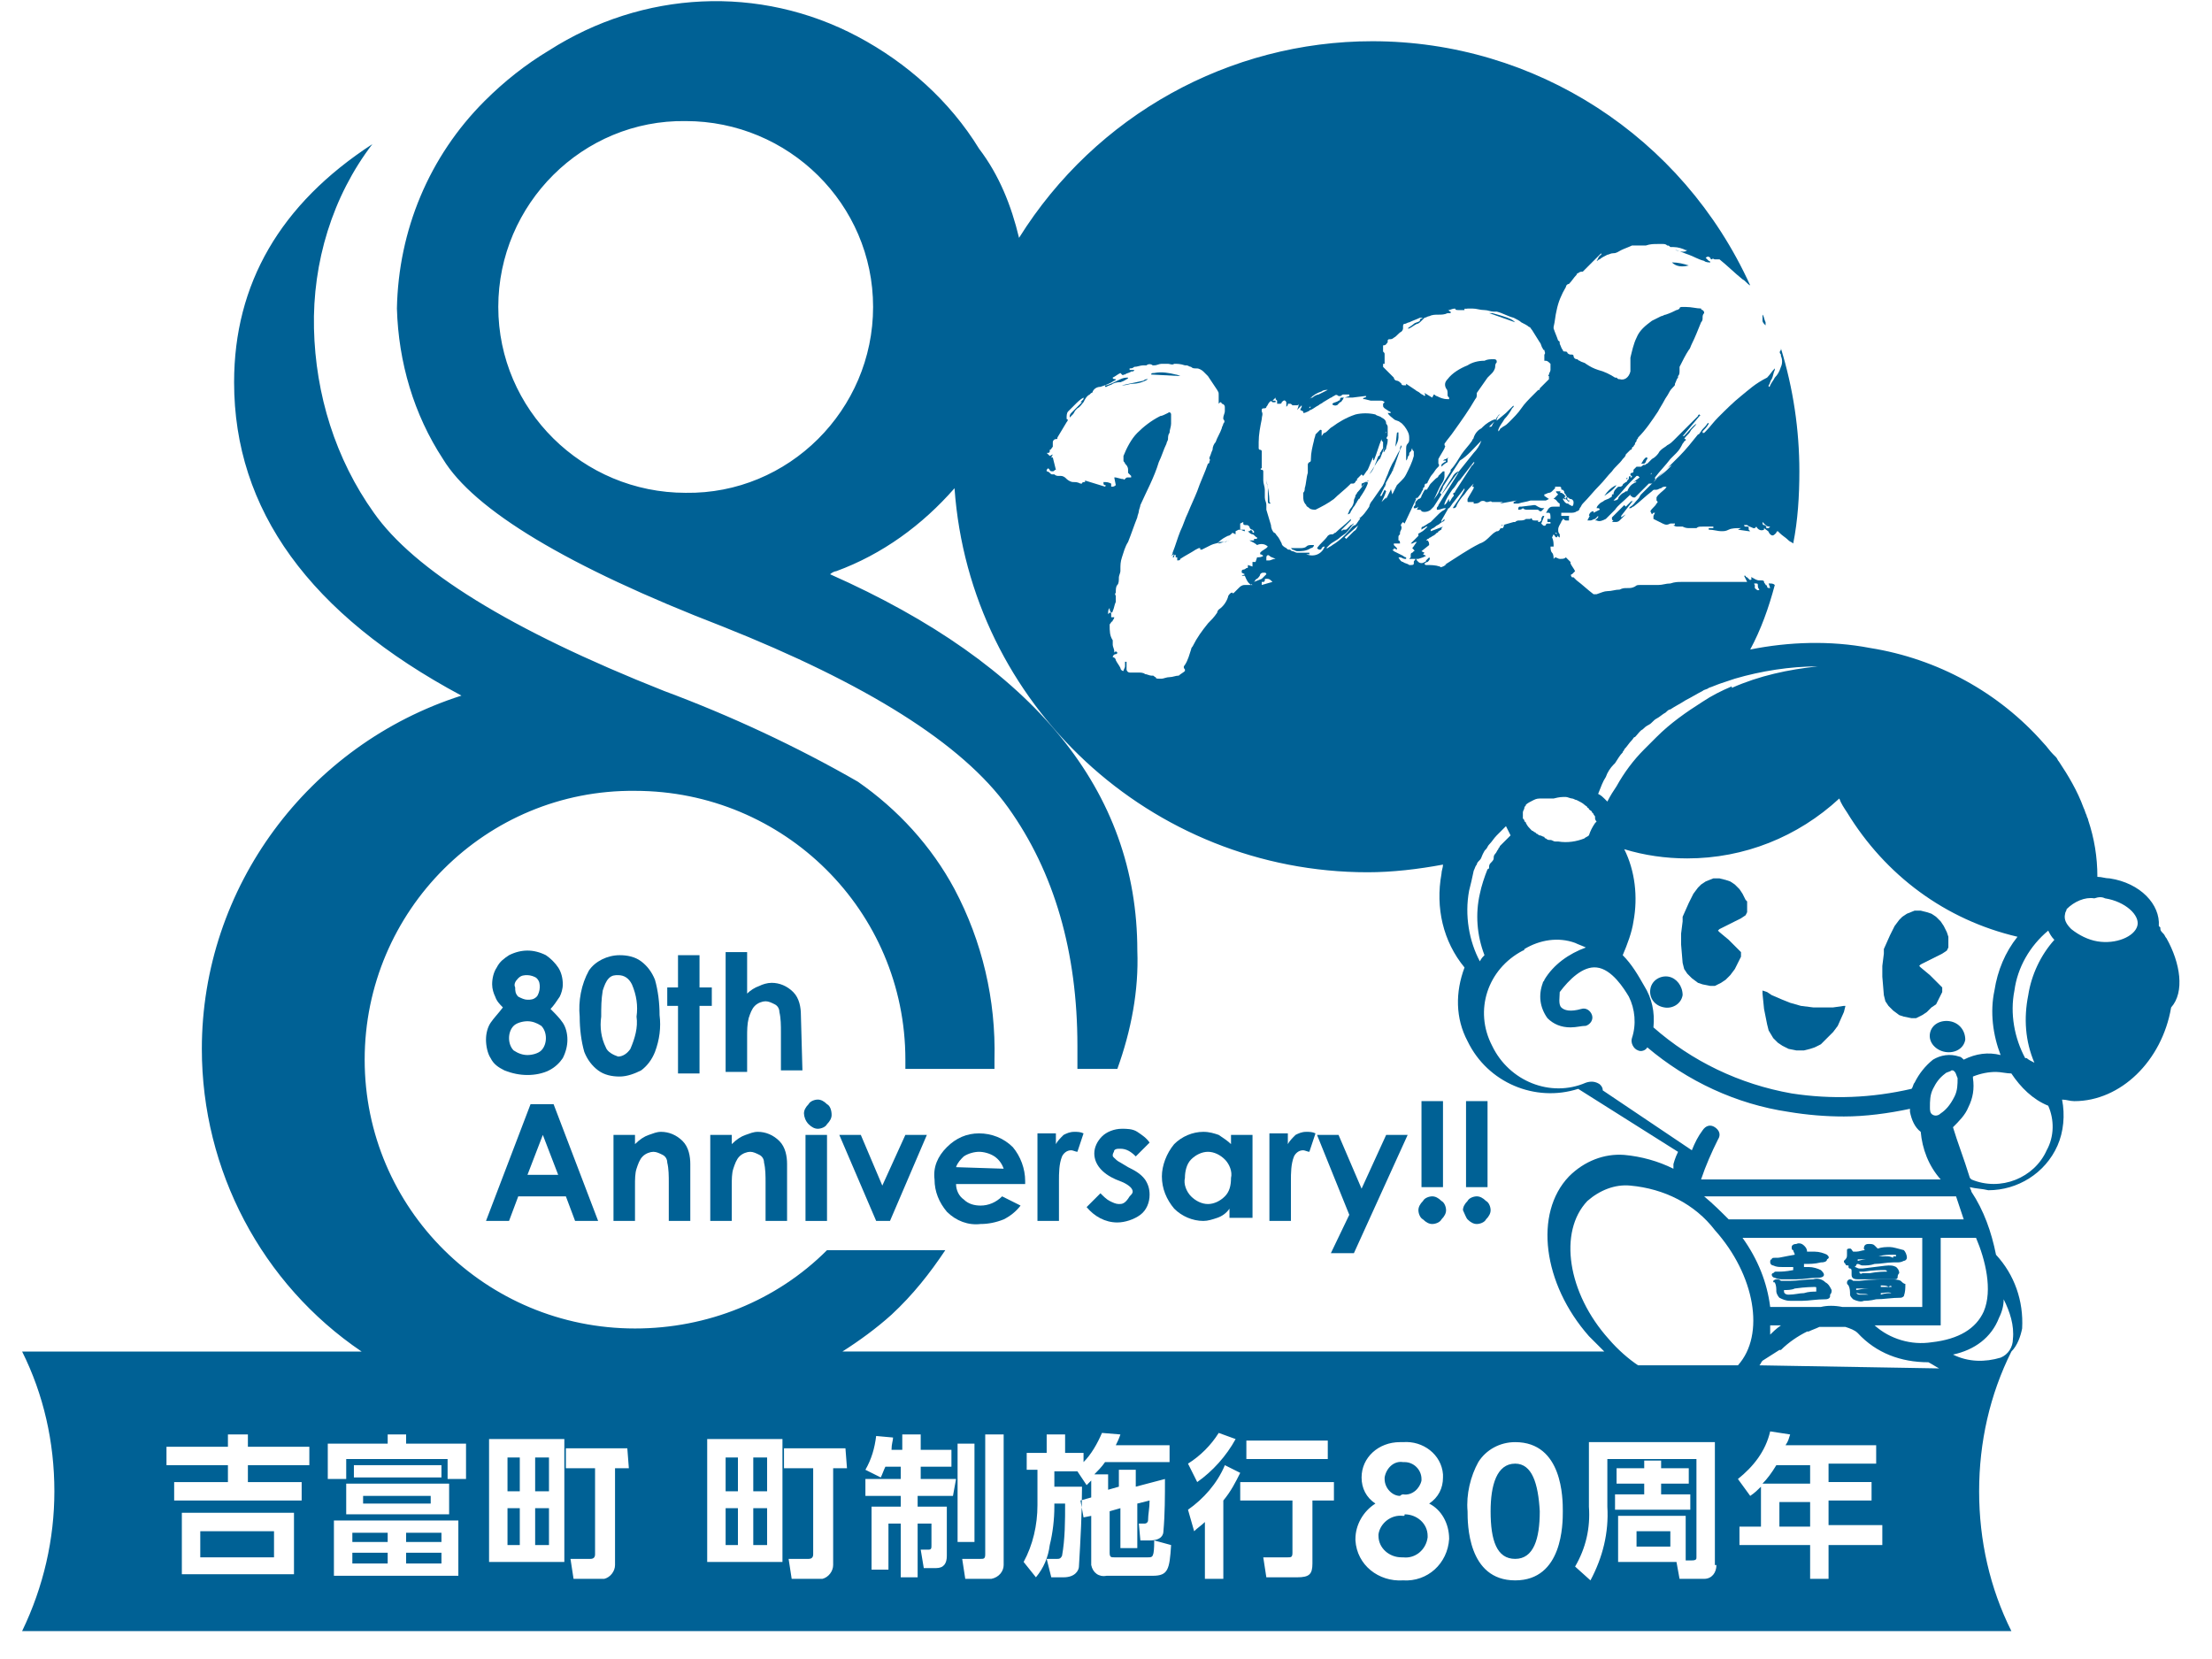 <?xml version="1.0" encoding="utf-8"?>
<!-- Generator: Adobe Illustrator 25.2.0, SVG Export Plug-In . SVG Version: 6.00 Build 0)  -->
<svg version="1.1" id="レイヤー_1" xmlns="http://www.w3.org/2000/svg" xmlns:xlink="http://www.w3.org/1999/xlink" x="0px"
	 y="0px" viewBox="0 0 144 108" width="144" height="108" style="enable-background:new 0 0 144 108;" xml:space="preserve">
<style type="text/css">
	.st0{fill:#006195;}
</style>
<g id="グループ_1952" transform="translate(252.138 -132.318)">
	<rect id="長方形_1359" x="-219.1" y="227.2" class="st0" width="0.8" height="2.2"/>
	<rect id="長方形_1360" x="-219.1" y="230.5" class="st0" width="0.8" height="2.4"/>
	<rect id="長方形_1361" x="-217.3" y="230.5" class="st0" width="0.9" height="2.4"/>
	<rect id="長方形_1362" x="-203.1" y="230.5" class="st0" width="0.9" height="2.4"/>
	<rect id="長方形_1363" x="-204.9" y="227.2" class="st0" width="0.8" height="2.2"/>
	<rect id="長方形_1364" x="-203.1" y="227.2" class="st0" width="0.9" height="2.2"/>
	<rect id="長方形_1365" x="-217.3" y="227.2" class="st0" width="0.9" height="2.2"/>
	<rect id="長方形_1366" x="-239.1" y="232" class="st0" width="4.8" height="1.7"/>
	<rect id="長方形_1367" x="-225.7" y="233.4" class="st0" width="2.3" height="0.7"/>
	<rect id="長方形_1368" x="-225.7" y="232.1" class="st0" width="2.3" height="0.6"/>
	<rect id="長方形_1369" x="-228.5" y="229.7" class="st0" width="4.4" height="0.5"/>
	<rect id="長方形_1370" x="-204.9" y="230.5" class="st0" width="0.8" height="2.4"/>
	<rect id="長方形_1371" x="-229.2" y="233.4" class="st0" width="2.3" height="0.7"/>
	<rect id="長方形_1372" x="-229.2" y="232.1" class="st0" width="2.3" height="0.6"/>
	<path id="パス_3312" class="st0" d="M-153.5,227.6c-1.2,0-1.6,1.4-1.6,3.1c0,1.9,0.4,3.1,1.6,3.1c1.2,0,1.6-1.3,1.6-3.1
		C-152,228.9-152.4,227.6-153.5,227.6z"/>
	<path id="パス_3313" class="st0" d="M-160.8,231c-0.8-0.1-1.5,0.5-1.6,1.2c0,0,0,0.1,0,0.1c0,0.8,0.7,1.4,1.5,1.4c0,0,0,0,0.1,0
		c0.8,0.1,1.5-0.5,1.6-1.3c0,0,0,0,0-0.1c0-0.8-0.7-1.4-1.5-1.4C-160.7,231-160.7,231-160.8,231z"/>
	<rect id="長方形_1373" x="-145.6" y="232" class="st0" width="2.2" height="1"/>
	<rect id="長方形_1374" x="-136.3" y="230.1" class="st0" width="2" height="1.6"/>
	<path id="パス_3314" class="st0" d="M-160.8,229.6c0.6,0.1,1.1-0.4,1.2-0.9c0,0,0-0.1,0-0.1c0-0.6-0.5-1.1-1.1-1.1
		c0,0-0.1,0-0.1,0c-0.6-0.1-1.1,0.4-1.2,1c0,0,0,0.1,0,0.1c0,0.6,0.5,1.1,1,1.1C-160.9,229.6-160.8,229.6-160.8,229.6z"/>
	<path id="パス_3315" class="st0" d="M-137.4,228.9h3.1v-1.2h-2.2C-136.8,228.2-137.1,228.6-137.4,228.9z"/>
	<path id="パス_3316" class="st0" d="M-220.2,198.9c-0.2,0.3-0.3,0.7-0.3,1.1c0,0.4,0.1,0.9,0.3,1.2c0.2,0.4,0.5,0.6,0.9,0.8
		c0.5,0.2,1,0.3,1.5,0.3c0.5,0,1-0.1,1.4-0.3c0.4-0.2,0.7-0.5,0.9-0.8c0.2-0.4,0.3-0.8,0.3-1.2c0-0.4-0.1-0.8-0.3-1.1
		c-0.2-0.3-0.5-0.6-0.8-0.9c0.2-0.2,0.4-0.5,0.6-0.8c0.1-0.2,0.2-0.5,0.2-0.8c0-0.4-0.1-0.8-0.3-1.1c-0.2-0.3-0.5-0.6-0.8-0.8
		c-0.4-0.2-0.8-0.3-1.2-0.3c-0.4,0-0.8,0.1-1.2,0.3c-0.3,0.2-0.6,0.4-0.8,0.8c-0.2,0.3-0.3,0.7-0.3,1.1c0,0.3,0.1,0.6,0.2,0.8
		c0.1,0.3,0.3,0.5,0.5,0.7C-219.7,198.3-220,198.6-220.2,198.9z M-218.4,196c0.2-0.2,0.4-0.2,0.6-0.2c0.2,0,0.5,0.1,0.6,0.2
		c0.2,0.2,0.2,0.4,0.2,0.6c0,0.2-0.1,0.5-0.2,0.6c-0.2,0.2-0.4,0.2-0.6,0.2c-0.2,0-0.4-0.1-0.6-0.2c-0.2-0.2-0.2-0.4-0.2-0.6
		C-218.7,196.4-218.6,196.2-218.4,196z M-218.7,199.1c0.2-0.2,0.6-0.3,0.9-0.3c0.3,0,0.6,0.1,0.9,0.3c0.2,0.2,0.3,0.5,0.3,0.8
		c0,0.3-0.1,0.6-0.3,0.8c-0.2,0.2-0.6,0.3-0.9,0.3c-0.3,0-0.6-0.1-0.9-0.3c-0.2-0.2-0.3-0.5-0.3-0.8
		C-219,199.6-218.9,199.3-218.7,199.1L-218.7,199.1z"/>
	<path id="パス_3317" class="st0" d="M-210.4,202c0.4-0.3,0.7-0.7,0.9-1.2c0.3-0.8,0.4-1.6,0.3-2.4c0-0.8-0.1-1.6-0.3-2.3
		c-0.2-0.5-0.5-0.9-0.9-1.2c-0.4-0.3-0.9-0.4-1.4-0.4c-0.8,0-1.6,0.4-2,1c-0.5,0.9-0.7,2-0.6,3c0,0.8,0.1,1.6,0.3,2.3
		c0.2,0.5,0.5,0.9,0.9,1.2c0.4,0.3,0.9,0.4,1.4,0.4C-211.3,202.4-210.8,202.2-210.4,202z M-212.7,200.5c-0.3-0.6-0.4-1.3-0.3-2
		c0-0.6,0-1.1,0.1-1.7c0.1-0.3,0.2-0.6,0.4-0.8c0.2-0.2,0.4-0.2,0.6-0.2c0.4,0,0.7,0.2,0.9,0.6c0.3,0.7,0.4,1.4,0.3,2.1
		c0.1,0.7-0.1,1.4-0.4,2.1c-0.2,0.3-0.5,0.5-0.8,0.5C-212.2,201-212.6,200.8-212.7,200.5L-212.7,200.5z"/>
	<path id="パス_3318" class="st0" d="M-206.6,197.8h0.8v-1.2h-0.8v-2.1h-1.4v2.1h-0.7v1.2h0.7v4.4h1.4V197.8z"/>
	<path id="パス_3319" class="st0" d="M-200,198.4c0-0.5-0.1-1.1-0.5-1.5c-0.4-0.4-0.9-0.6-1.4-0.6c-0.3,0-0.6,0.1-0.8,0.2
		c-0.3,0.1-0.6,0.3-0.8,0.5v-2.7h-1.4v7.8h1.4v-2.3c0-0.4,0-0.8,0.1-1.2c0.1-0.3,0.2-0.6,0.4-0.8c0.2-0.2,0.5-0.3,0.7-0.3
		c0.2,0,0.4,0.1,0.6,0.2c0.2,0.1,0.3,0.3,0.3,0.5c0.1,0.4,0.1,0.9,0.1,1.3v2.5h1.4L-200,198.4z"/>
	<path id="パス_3320" class="st0" d="M-219,211.8l0.6-1.6h3.1l0.6,1.6h1.5l-2.9-7.6h-1.5l-2.9,7.6H-219z M-216.8,206.2l1,2.6h-2
		L-216.8,206.2z"/>
	<path id="パス_3321" class="st0" d="M-207.2,211.8v-3.7c0-0.5-0.1-1.1-0.5-1.5c-0.4-0.4-0.9-0.6-1.4-0.6c-0.3,0-0.5,0.1-0.8,0.2
		c-0.3,0.1-0.6,0.3-0.9,0.6v-0.6h-1.4v5.6h1.4v-2.3c0-0.4,0-0.8,0.1-1.1c0.1-0.3,0.2-0.6,0.4-0.8c0.2-0.2,0.5-0.3,0.7-0.3
		c0.2,0,0.4,0.1,0.6,0.2c0.2,0.1,0.3,0.3,0.3,0.5c0.1,0.4,0.1,0.9,0.1,1.3v2.5L-207.2,211.8z"/>
	<path id="パス_3322" class="st0" d="M-200.9,211.8v-3.7c0-0.5-0.1-1.1-0.5-1.5c-0.4-0.4-0.9-0.6-1.4-0.6c-0.3,0-0.5,0.1-0.8,0.2
		c-0.3,0.1-0.6,0.3-0.9,0.6v-0.6h-1.4v5.6h1.4v-2.3c0-0.4,0-0.8,0.1-1.1c0.1-0.3,0.2-0.6,0.4-0.8c0.2-0.2,0.5-0.3,0.7-0.3
		c0.2,0,0.4,0.1,0.6,0.2c0.2,0.1,0.3,0.3,0.3,0.5c0.1,0.4,0.1,0.9,0.1,1.3v2.5L-200.9,211.8z"/>
	<rect id="長方形_1375" x="-199.7" y="206.2" class="st0" width="1.4" height="5.6"/>
	<path id="パス_3323" class="st0" d="M-198.3,204.2c-0.2-0.2-0.4-0.3-0.6-0.3c-0.2,0-0.5,0.1-0.6,0.3c-0.2,0.2-0.3,0.4-0.3,0.6
		c0,0.2,0.1,0.5,0.3,0.7c0.2,0.2,0.4,0.3,0.6,0.3c0.2,0,0.5-0.1,0.6-0.3c0.2-0.2,0.3-0.4,0.3-0.6
		C-198,204.6-198.1,204.3-198.3,204.2z"/>
	<path id="パス_3324" class="st0" d="M-194.7,209.5l-1.4-3.3h-1.4l2.4,5.6h0.9l2.4-5.6h-1.4L-194.7,209.5z"/>
	<path id="パス_3325" class="st0" d="M-185.4,209.2c0-0.8-0.3-1.6-0.8-2.2c-0.6-0.6-1.4-0.9-2.2-0.9c-0.8,0-1.5,0.3-2.1,0.9
		c-0.6,0.6-0.9,1.3-0.8,2.1c0,0.8,0.3,1.5,0.8,2.1c0.6,0.6,1.4,0.9,2.2,0.8c0.5,0,1-0.1,1.5-0.3c0.4-0.2,0.8-0.5,1.1-0.9l-1.2-0.6
		c-0.4,0.4-0.9,0.6-1.4,0.6c-0.4,0-0.8-0.1-1.1-0.4c-0.3-0.2-0.5-0.6-0.5-1h4.5L-185.4,209.2z M-189.9,208.3
		c0.1-0.3,0.3-0.5,0.5-0.7c0.3-0.2,0.7-0.3,1-0.3c0.3,0,0.7,0.1,1,0.3c0.3,0.2,0.5,0.5,0.6,0.8L-189.9,208.3z"/>
	<path id="パス_3326" class="st0" d="M-184.6,206.2v5.6h1.4v-2.3l0-0.3c0-0.5,0-1.1,0.2-1.6c0.1-0.2,0.3-0.4,0.6-0.4
		c0.1,0,0.3,0.1,0.4,0.1l0.4-1.2c-0.2-0.1-0.4-0.1-0.6-0.1c-0.3,0-0.5,0.1-0.7,0.2c-0.2,0.2-0.4,0.4-0.5,0.6v-0.7H-184.6z"/>
	<path id="パス_3327" class="st0" d="M-179.3,210.7c-0.2,0-0.4-0.1-0.6-0.2c-0.2-0.1-0.4-0.3-0.6-0.5l-0.9,0.9c0.5,0.6,1.2,1,2,1
		c0.5,0,1.1-0.2,1.5-0.5c0.4-0.3,0.6-0.8,0.6-1.3c0-0.4-0.1-0.7-0.3-1c-0.3-0.4-0.7-0.6-1.1-0.8l-0.5-0.3c-0.2-0.1-0.3-0.2-0.4-0.3
		c-0.1-0.1-0.1-0.1-0.1-0.2c0-0.1,0.1-0.2,0.1-0.3c0.1-0.1,0.2-0.1,0.4-0.1c0.4,0,0.7,0.2,1,0.5l0.9-0.9c-0.2-0.3-0.5-0.5-0.8-0.7
		c-0.3-0.2-0.7-0.2-1-0.2c-0.5,0-1,0.2-1.3,0.5c-0.3,0.3-0.5,0.7-0.5,1.1c0,0.7,0.5,1.3,1.4,1.7l0.5,0.2c0.4,0.2,0.6,0.4,0.6,0.6
		c0,0.1-0.1,0.2-0.2,0.3C-178.9,210.7-179.1,210.7-179.3,210.7z"/>
	<path id="パス_3328" class="st0" d="M-170.6,211.8v-5.6h-1.4v0.6c-0.2-0.2-0.5-0.4-0.8-0.6c-0.3-0.1-0.6-0.2-1-0.2
		c-0.7,0-1.4,0.3-1.9,0.8c-0.5,0.6-0.8,1.4-0.8,2.1c0,0.8,0.3,1.5,0.8,2.1c0.5,0.5,1.2,0.8,1.9,0.8c0.3,0,0.6-0.1,0.9-0.2
		c0.3-0.1,0.6-0.3,0.8-0.6v0.6H-170.6z M-172.4,210.2c-0.3,0.3-0.7,0.5-1.1,0.5c-0.4,0-0.8-0.2-1.1-0.5c-0.3-0.3-0.5-0.8-0.4-1.2
		c0-0.4,0.1-0.9,0.4-1.2c0.3-0.3,0.7-0.5,1.1-0.5c0.4,0,0.8,0.2,1.1,0.5c0.3,0.3,0.5,0.8,0.4,1.2
		C-172,209.5-172.1,209.9-172.4,210.2z"/>
	<path id="パス_3329" class="st0" d="M-169.5,206.2v5.6h1.4v-2.3v-0.3c0-0.5,0-1.1,0.2-1.6c0.1-0.2,0.3-0.4,0.6-0.4
		c0.1,0,0.3,0.1,0.4,0.1l0.4-1.2c-0.2-0.1-0.4-0.1-0.6-0.1c-0.3,0-0.5,0.1-0.7,0.2c-0.2,0.2-0.4,0.4-0.5,0.6v-0.7H-169.5z"/>
	<path id="パス_3330" class="st0" d="M-164,213.9l3.5-7.7h-1.4l-1.6,3.5l-1.5-3.5h-1.4l2.1,5.2l-1.2,2.5L-164,213.9z"/>
	<path id="パス_3331" class="st0" d="M-159.5,211.7c0.2,0.2,0.4,0.3,0.6,0.3c0.2,0,0.5-0.1,0.6-0.3c0.2-0.2,0.3-0.4,0.3-0.6
		c0-0.2-0.1-0.5-0.3-0.6c-0.2-0.2-0.4-0.3-0.6-0.3c-0.2,0-0.5,0.1-0.6,0.3c-0.2,0.2-0.3,0.4-0.3,0.6
		C-159.8,211.3-159.7,211.6-159.5,211.7z"/>
	<rect id="長方形_1376" x="-159.6" y="204" class="st0" width="1.4" height="5.6"/>
	<path id="パス_3332" class="st0" d="M-156.6,211.7c0.2,0.2,0.4,0.3,0.6,0.3c0.2,0,0.5-0.1,0.6-0.3c0.2-0.2,0.3-0.4,0.3-0.6
		c0-0.2-0.1-0.5-0.3-0.6c-0.2-0.2-0.4-0.3-0.6-0.3c-0.2,0-0.5,0.1-0.6,0.3c-0.2,0.2-0.3,0.4-0.3,0.6
		C-156.8,211.3-156.7,211.6-156.6,211.7z"/>
	<rect id="長方形_1377" x="-156.7" y="204" class="st0" width="1.4" height="5.6"/>
	<path id="パス_3333" class="st0" d="M-177.4,157c-0.1,0-0.2,0-0.3,0.1c-0.5,0.1-0.9,0.2-1.4,0.3c0,0,0,0,0,0l0,0c0,0,0,0,0.1,0
		c0.2,0,0.4-0.1,0.6-0.1C-178.1,157.3-177.7,157.2-177.4,157C-177.4,157.1-177.4,157.1-177.4,157C-177.3,157-177.4,157-177.4,157z"
		/>
	<path id="パス_3334" class="st0" d="M-169.7,163.6c0-0.1,0-0.1,0-0.2c0,0,0,0,0-0.1c0,0,0,0,0,0.1c0,0.2,0,0.4,0.1,0.6
		c0,0.1,0,0.1,0,0.2c0,0.2,0,0.4,0,0.7c0,0.1,0,0.2,0.1,0.2c0.1,0,0.1,0,0-0.1C-169.5,164.5-169.6,164-169.7,163.6z"/>
	<path id="パス_3335" class="st0" d="M-136.1,168.6C-136.1,168.6-136.1,168.5-136.1,168.6L-136.1,168.6
		C-136.1,168.5-136.1,168.6-136.1,168.6L-136.1,168.6z"/>
	<path id="パス_3336" class="st0" d="M-167.1,167.9c-0.1,0.1-0.3,0.1-0.4,0.1c-0.1,0-0.2,0-0.3,0s-0.2,0-0.3,0c0,0,0,0,0.1,0.1
		c0.1,0,0.2,0.1,0.3,0.1c0.3,0,0.6,0,0.9-0.2c0.1,0,0.2-0.1,0.2-0.2c0,0-0.1,0-0.1,0C-166.9,167.8-167,167.8-167.1,167.9z"/>
	<path id="パス_3337" class="st0" d="M-161.3,161.4c0.1-0.2,0.2-0.4,0.2-0.6c0-0.1,0-0.2,0-0.3c0,0,0-0.1-0.1,0L-161.3,161.4
		C-161.3,161.5-161.3,161.5-161.3,161.4z"/>
	<path id="パス_3338" class="st0" d="M-175.3,156.8C-175.3,156.8-175.3,156.8-175.3,156.8c-0.2-0.1-0.3-0.1-0.3-0.1
		c-0.4-0.1-0.9-0.2-1.4-0.1c-0.1,0-0.2,0-0.2,0.1L-175.3,156.8L-175.3,156.8z"/>
	<path id="パス_3339" class="st0" d="M-145.9,165C-145.8,165-145.8,164.9-145.9,165c0-0.1,0-0.1,0-0.1c0,0,0,0,0,0l-0.4,0.4
		l-0.1-0.1c0,0,0,0,0,0l-0.8,0.8l0,0c0,0,0,0.1,0,0.1c0,0,0,0,0,0c0,0,0,0.1,0.1,0.1l-0.1,0.1c0.1,0,0.1,0,0.2,0
		c0.1,0,0.2,0,0.3-0.1l0.4-0.4c0,0,0,0,0,0l-0.3,0.2c0-0.1,0-0.1,0-0.1L-145.9,165z"/>
	<path id="パス_3340" class="st0" d="M-138.8,158.1c-0.5,0.4-1,0.9-1.5,1.4c-0.3,0.3-0.5,0.6-0.8,0.9c0,0,0,0-0.1,0.1
		c0,0-0.1,0-0.1,0c0,0,0-0.1,0-0.1c0.1-0.1,0.3-0.3,0.4-0.5c0-0.1-0.1,0-0.1,0c-0.1,0.2-0.3,0.3-0.4,0.5c-0.1,0.1-0.1,0.2-0.2,0.2
		c-0.4,0.5-0.8,1-1.2,1.4c-0.5,0.5-1,1-1.5,1.5c0,0,0,0-0.1,0c0,0,0,0,0-0.1c0.3-0.4,0.7-0.8,1-1.2c0.1-0.1,0.3-0.3,0.4-0.4
		c0.2-0.2,0.3-0.4,0.4-0.6c0.1-0.1,0.1-0.2,0.2-0.2c0,0,0,0,0-0.1h-0.1c0.1-0.2,0.3-0.3,0.4-0.5c0.1-0.2,0.3-0.3,0.4-0.5
		c-0.3,0.2-0.5,0.5-0.8,0.8l-0.1,0c0,0,0,0,0.1-0.1l1-1.2c0,0,0.1,0,0-0.1c0,0-0.1,0-0.1,0.1c0,0-0.1,0.1-0.1,0.1
		c-0.3,0.3-0.6,0.6-0.9,0.9c-0.2,0.2-0.4,0.4-0.6,0.6c-0.1,0.1-0.2,0.2-0.4,0.3c-0.1,0.1-0.3,0.2-0.4,0.3c0,0-0.1,0.1-0.1,0.1
		c-0.1,0.2-0.3,0.4-0.5,0.5c-0.1,0.1-0.2,0.2-0.3,0.3c-0.1,0-0.1,0.1-0.2,0.1c0-0.1,0-0.1,0-0.1c0,0,0.1-0.1,0.1-0.1
		c0-0.1,0.1-0.2,0.1-0.2c0,0,0-0.1,0-0.1c0,0-0.1,0-0.1,0c0,0,0,0-0.1,0.1c-0.1,0.1-0.1,0.2-0.2,0.3c0.1,0,0.1,0,0.2,0
		c0,0.1-0.1,0.1-0.2,0.2c-0.1,0-0.1,0-0.2,0c0,0-0.1,0-0.1,0c-0.1,0.1-0.1,0.1-0.2,0.2c0,0,0,0,0,0.1c0,0,0,0.1-0.1,0.1
		c0,0-0.1,0-0.1,0.1c0,0,0,0.1,0.1,0.1c0,0.1,0,0.1-0.1,0.1l0-0.1c-0.1,0-0.1,0.1-0.1,0.1c0,0.1,0,0.1-0.1,0.2c0,0,0,0,0-0.1
		s0,0,0-0.1c-0.1,0.1-0.1,0.1,0,0.1c0,0.1,0,0.2-0.1,0.2c0,0,0,0,0,0c-0.1,0.1-0.2,0.1-0.2,0.2c-0.1,0.1-0.1,0.1-0.2,0.1
		c-0.1,0-0.1,0-0.2,0.1c-0.1,0.1-0.2,0.2-0.2,0.4c0,0,0,0-0.1,0c0,0-0.1,0-0.1,0v0h0.1c0,0.1,0,0.2-0.1,0.2
		c-0.1,0.1-0.2,0.1-0.4,0.2c-0.1,0.1-0.2,0.1-0.3,0.2c-0.1,0.1-0.2,0.2-0.2,0.3c0,0,0.1,0,0.1,0c0,0,0.1,0,0.1,0.1l-0.4,0.2l0-0.1
		c-0.2,0-0.3,0.2-0.3,0.3c0.1,0,0.1-0.1,0.1-0.1l-0.1,0.2l-0.1,0.2c0,0,0,0,0.1,0c0,0,0.1,0,0.1,0c0.1,0,0.2-0.1,0.3-0.1l0.2-0.2
		l0,0.1l-0.2,0.2c0,0,0,0,0.1,0c0.2,0.1,0.4,0,0.6-0.1c0.2-0.2,0.4-0.4,0.6-0.6c0.2-0.3,0.5-0.5,0.8-0.8c0.3-0.3,0.7-0.6,1-1
		c0.2-0.2,0.3-0.3,0.5-0.5c0,0,0.1-0.1,0.1-0.1c0,0,0,0.1-0.1,0.1c-0.4,0.4-0.7,0.7-1.1,1.1c-0.1,0.1-0.1,0.1-0.2,0.2
		c0,0,0,0.1,0,0.1c0.1,0,0.1,0.1,0.2,0.1c0,0,0.1,0,0.1,0c0.1-0.1,0.1-0.1,0.2-0.2c0.2-0.2,0.5-0.5,0.7-0.7c0,0,0.1,0,0.1,0
		c0.1,0,0.1,0,0.2-0.1c0,0,0,0,0,0c0.2-0.3,0.5-0.5,0.8-0.8c0.1-0.1,0.2-0.2,0.4-0.3l0,0c0,0,0,0,0,0c-0.1,0.1-0.2,0.2-0.3,0.3
		c-0.2,0.2-0.5,0.4-0.7,0.6c-0.2,0.2-0.4,0.4-0.6,0.6c-0.1,0.1-0.2,0.2-0.3,0.3c0,0,0,0-0.1,0.1c-0.1,0.1-0.1,0.2-0.2,0.3
		c-0.2,0.2-0.3,0.4-0.5,0.5l-0.1,0.1c0,0,0,0,0.1,0c0.1,0,0.1-0.1,0.2-0.1c0.4-0.3,0.8-0.7,1.2-1c0.1-0.1,0.1-0.1,0.2-0.1
		c0,0,0.1,0,0.1,0c0.1,0,0.2-0.1,0.3-0.1c0.1-0.1,0.2-0.1,0.3-0.1c0,0,0.1,0,0.1,0c0,0-0.1,0-0.1,0.1c-0.2,0.2-0.5,0.4-0.6,0.6
		c0,0,0,0.1,0,0.1c0,0,0,0,0,0.1c0.1,0.1,0.1,0.1,0,0.2c-0.1,0.2-0.3,0.3-0.4,0.5l0.1,0.2l-0.1,0.1l0.1-0.1l0.1-0.1c0,0,0,0,0.1,0
		l-0.1,0.2c0,0,0,0,0,0.1c0,0,0,0.1,0,0.1c0.2,0.1,0.4,0.2,0.6,0.3c0.2,0.1,0.3,0.1,0.5,0c0.1,0,0.2,0,0.3,0c0,0.1,0,0.1-0.1,0.1
		c0.1,0.1,0.2,0.1,0.3,0.1c0,0,0.1,0,0.2,0c0,0,0.1,0,0.1,0c0.2,0.1,0.3,0.1,0.5,0.1c0.1,0,0.2,0,0.3,0c0,0,0.1,0,0.1,0
		c0.1-0.1,0.2-0.1,0.4-0.1c0.1,0,0.1,0,0.2,0c0.2,0,0.3,0,0.5,0c0,0,0,0.1,0,0.1l-0.2,0l-0.1,0v0.1c0,0,0,0,0,0
		c0.3,0,0.6,0.1,0.8,0.1c0.2,0,0.3,0,0.5-0.1c0.2-0.1,0.5-0.1,0.7-0.1c0,0,0,0,0.1,0l-0.2,0.1v0l0.7,0.1c0,0,0,0,0.1,0
		c0,0-0.1-0.1-0.1-0.1c0,0,0-0.1,0-0.1c0-0.1,0-0.1-0.1-0.1s-0.1,0-0.1,0c0,0-0.1,0-0.1-0.1c0.1,0,0.1,0,0.2,0
		c0.1,0.1,0.2,0.1,0.4,0.2l0.1,0l0.1-0.1c0.1,0.2,0.3,0.3,0.5,0.2l0-0.1l0.4,0.3c0.1-0.1,0-0.2-0.1-0.3c0,0,0,0,0,0c0,0,0,0-0.1,0
		c-0.1,0-0.1-0.1,0-0.1c0,0,0,0,0,0c-0.1,0-0.1-0.1-0.2-0.1c-0.1,0-0.1-0.1-0.1-0.2c0,0,0,0,0,0c0,0,0.1,0.1,0.1,0.1
		s0.1,0.1,0.1,0.1c0.1,0.1,0.2,0.1,0.3,0.1c0,0,0,0,0,0c0,0-0.1,0.1-0.1,0.1c-0.1,0.1,0,0.3,0.1,0.4c0.1,0.1,0.2,0.1,0.3,0
		c0,0,0.1-0.1,0.1-0.1c0,0,0-0.1,0.1-0.1l0.1,0.1c0.2,0.2,0.4,0.3,0.6,0.5c0.1,0.1,0.2,0.1,0.3,0.2c0.3-1.5,0.4-3.1,0.4-4.7
		c0-2.7-0.4-5.4-1.2-8c0,0,0,0,0,0.1c-0.1,0.1-0.1,0.2,0,0.3c0,0,0,0,0,0.1c0.1,0.2,0.1,0.5,0,0.7c-0.1,0.3-0.2,0.5-0.4,0.7
		c-0.1,0.2-0.2,0.3-0.3,0.5c0,0,0,0.1-0.1,0.1l0,0c0,0,0-0.1,0-0.1c0.1-0.1,0.1-0.3,0.2-0.4c0.1-0.2,0.1-0.4,0.2-0.6c0,0,0,0,0-0.1
		c0,0,0,0,0,0c-0.2,0.2-0.3,0.4-0.5,0.6C-137.9,157.3-138.3,157.7-138.8,158.1z M-145.6,163.7c-0.3,0.1-0.5,0.3-0.6,0.6
		c0,0-0.1,0-0.1,0c-0.1,0.1-0.2,0.1-0.3,0.2c-0.1,0.1-0.2,0.2-0.2,0.3c-0.1,0.1-0.2,0.1-0.3,0.1c0.1-0.1,0.1-0.1,0.2-0.2
		c0.3-0.3,0.6-0.7,0.9-1c0.1-0.1,0.3-0.3,0.4-0.4c0,0,0,0,0.1,0l0.1,0.1l-0.4,0.3C-145.7,163.7-145.7,163.6-145.6,163.7
		L-145.6,163.7z"/>
	<path id="パス_3341" class="st0" d="M-178.8,157c0.1,0,0.1-0.1,0.1-0.1l-0.1,0c-0.2,0-0.4,0.1-0.6,0.2c-0.2,0.1-0.4,0.2-0.7,0.3
		c0,0-0.1,0-0.1,0s0,0,0,0.1l0.1,0c0.1-0.1,0.3-0.1,0.4-0.2c0.2-0.1,0.4-0.1,0.5-0.1C-178.9,157.1-178.8,157-178.8,157z"/>
	<path id="パス_3342" class="st0" d="M-137.2,153.5l0-0.2c-0.1-0.2-0.1-0.4-0.2-0.5c0,0.1,0,0.1,0,0.2c0,0.1,0,0.1,0,0.2
		C-137.4,153.3-137.3,153.4-137.2,153.5z"/>
	<path id="パス_3343" class="st0" d="M-163,163.6C-163,163.5-163,163.5-163,163.6L-163,163.6c-0.1,0-0.1,0-0.2,0.1
		c-0.2,0.2-0.4,0.5-0.6,0.7c0,0.1-0.1,0.1-0.1,0.2c0,0.1-0.1,0.2-0.1,0.3c0,0.2-0.1,0.4-0.2,0.5c-0.1,0.1-0.1,0.2-0.2,0.4
		c0.1,0,0.2-0.1,0.2-0.2c0.1-0.1,0.1-0.2,0.2-0.3c0.1-0.1,0.1-0.2,0.2-0.3c0-0.1,0.1-0.1,0.1-0.2c0,0,0.1,0,0.1-0.1
		c0.2-0.3,0.4-0.6,0.5-0.9c0,0,0,0,0-0.1c0,0,0,0-0.1,0c0,0-0.1,0.1-0.1,0.1l-0.2,0.2c0,0,0,0,0-0.1c0,0,0,0,0-0.1L-163,163.6z"/>
	<path id="パス_3344" class="st0" d="M-146.9,163.9L-146.9,163.9c-0.3,0.1-0.6,0.4-0.8,0.7C-147.4,164.4-147.1,164.2-146.9,163.9z
		"/>
	<path id="パス_3345" class="st0" d="M-152.7,165.5c0,0,0.1,0,0.1,0c0.2,0,0.3,0,0.5,0c0.1,0,0.1,0,0.2,0.1c0,0,0.1,0,0.1,0
		c0.1-0.1,0.1-0.1,0.2-0.2c0,0,0,0,0.1,0c0,0,0,0-0.1,0c0,0-0.1,0-0.1,0c-0.2,0-0.3-0.1-0.5-0.2c0,0-0.1,0-0.1,0l-0.8,0.1
		c0,0-0.1,0-0.1,0c-0.1,0-0.1,0.1-0.1,0.2c0.1,0,0.2,0,0.3-0.1C-152.9,165.5-152.8,165.5-152.7,165.5z"/>
	<path id="パス_3346" class="st0" d="M-158.3,162.7c0.1-0.1,0.2-0.2,0.4-0.3c0,0,0,0,0,0c0,0,0-0.1,0-0.1c0-0.1,0-0.1,0-0.2
		c0,0,0,0,0,0l0.1,0l0,0c-0.1,0-0.2,0.1-0.2,0.1c-0.1,0-0.2,0.1-0.2,0.1l0.1,0c0,0,0.1,0,0.1,0c0,0,0,0.1-0.1,0.1
		c-0.1,0.1-0.2,0.1-0.2,0.2L-158.3,162.7C-158.4,162.8-158.3,162.7-158.3,162.7z"/>
	<path id="パス_3347" class="st0" d="M-153.5,153.3C-153.5,153.3-153.6,153.2-153.5,153.3c-0.2-0.2-0.3-0.2-0.5-0.3
		c-0.3-0.1-0.6-0.2-1-0.3c-0.1,0-0.2,0-0.2,0l0,0L-153.5,153.3L-153.5,153.3z"/>
	<path id="パス_3348" class="st0" d="M-142.2,149.6c-0.3-0.1-0.7-0.2-1.1-0.2C-143,149.7-142.6,149.7-142.2,149.6z"/>
	<path id="パス_3349" class="st0" d="M-157.7,152.4c0,0-0.1,0-0.2,0v0.1C-157.8,152.5-157.7,152.5-157.7,152.4c0.2,0,0.4,0,0.5,0
		c0.2,0,0.3,0,0.5,0c0,0,0,0,0.1,0c-0.1-0.1-0.3-0.1-0.5-0.1C-157.3,152.4-157.5,152.4-157.7,152.4z"/>
	<path id="パス_3350" class="st0" d="M-161.6,163.2C-161.6,163.2-161.6,163.2-161.6,163.2c0.2-0.4,0.3-0.7,0.4-1
		c0.1-0.3,0.2-0.6,0.3-0.8c0,0,0,0,0-0.1c-0.1,0.1-0.1,0.2-0.1,0.3c-0.2,0.3-0.3,0.6-0.5,0.9c-0.1,0.2-0.2,0.4-0.3,0.7
		c-0.1,0.2-0.2,0.5-0.3,0.7c0,0,0,0.1,0,0.1c0,0,0,0,0.1,0s0,0,0-0.1l0.5-0.9c0,0,0-0.1,0.1-0.1C-161.6,163-161.7,163.1-161.6,163.2
		L-161.6,163.2z"/>
	<path id="パス_3351" class="st0" d="M-162,161.7c0-0.1,0.1-0.1,0.1-0.2c0-0.1,0.1-0.3,0.1-0.5c0,0,0,0,0-0.1
		c-0.1,0-0.1-0.1,0-0.2c0-0.1,0-0.2,0-0.3c0-0.1,0-0.2,0-0.3c0-0.1-0.1-0.2-0.1-0.2c0,0.1,0,0.1,0,0.2c0,0.1,0,0.2,0,0.3
		c0,0.1,0,0.1-0.1,0.1c0,0,0,0.1,0,0.1c0,0,0,0.1,0,0.1c-0.1,0.1-0.1,0.2-0.1,0.3c0,0.1,0,0.1,0,0.2c0,0,0,0,0,0
		c0-0.2,0-0.3,0.1-0.5c0-0.2,0.1-0.3,0.2-0.4c0,0,0-0.1,0-0.1c0-0.1,0-0.2-0.1-0.3c0-0.2-0.1-0.3-0.3-0.4c-0.1-0.1-0.3-0.1-0.4-0.2
		c-0.4-0.1-0.9-0.1-1.3,0c-0.6,0.2-1.1,0.5-1.5,0.8c-0.2,0.1-0.3,0.3-0.5,0.4c-0.1,0-0.1,0.1-0.2,0.2c0-0.1,0-0.1,0-0.1
		c0-0.1,0-0.1,0-0.2c0-0.1,0-0.1-0.1-0.1c-0.1,0.1-0.1,0.1-0.2,0.2c0,0-0.1,0.1-0.1,0.1c0,0.1-0.1,0.3-0.1,0.4
		c-0.1,0.4-0.2,0.8-0.2,1.2c0,0.1,0,0.2-0.1,0.2c-0.1,0.1-0.1,0.1-0.1,0.2c0,0,0,0.1,0,0.1c0,0.1,0,0.2,0,0.4
		c-0.1,0.3-0.1,0.7-0.2,1c0,0.1,0,0.2-0.1,0.3c0,0.1,0,0.1,0,0.2c0,0.2,0,0.4,0.2,0.6c0,0.1,0.1,0.1,0.2,0.2
		c0.1,0.1,0.3,0.1,0.4,0.1c0.4-0.2,0.8-0.4,1.2-0.7c0.3-0.3,0.7-0.6,1-0.9c0,0,0.1-0.1,0.1-0.1c0,0,0.1,0,0.1,0c0.1,0,0.1,0,0.2-0.1
		c0,0,0-0.1,0.1-0.1c0,0,0,0,0-0.1c0.1-0.1,0.2-0.2,0.3-0.3l0.1,0.1c0.1-0.1,0.2-0.3,0.3-0.4c0.1-0.2,0.2-0.5,0.3-0.7
		c0,0,0-0.1,0-0.1c0.1,0.1,0,0.1,0.1,0.2c0.2-0.5,0.3-0.9,0.5-1.4c0,0.1,0,0.1,0.1,0.2c0,0.1,0,0.1,0,0.2c0,0,0,0.1,0,0.1
		c0,0,0,0.1,0,0.1c-0.1,0.1-0.1,0.2-0.2,0.3c0,0.1,0,0.2-0.1,0.2c-0.1,0.2-0.1,0.3-0.2,0.5c-0.1,0.3-0.2,0.5-0.4,0.7c0,0,0,0,0,0
		c0,0,0,0,0,0l0,0l0,0l0.7-1.1c0,0,0,0,0,0h0l0,0c0,0,0,0.1-0.1,0.1s-0.1,0.1,0,0.1l0,0c0,0,0-0.1,0.1-0.1c0.1-0.3,0.2-0.5,0.3-0.8
		C-162.1,161.8-162.1,161.8-162,161.7z"/>
	<path id="パス_3352" class="st0" d="M-138.5,190.9l-0.2-0.4l-0.2-0.3l-0.3-0.3l-0.3-0.2l-0.3-0.1l-0.4-0.1l-0.4,0l-0.5,0.2
		l-0.3,0.2l-0.2,0.2l-0.3,0.4l-0.3,0.6l-0.4,0.9l0,0.1l0,0l0,0.2l-0.1,0.8l0,0.7l0.1,1.2l0.1,0.4l0.2,0.3l0.3,0.3l0.4,0.3l0.3,0.1
		l0.5,0.1l0.3,0l0.4-0.2l0.3-0.2l0.3-0.3l0.3-0.4l0.4-0.8l0-0.2l0-0.1l-0.8-0.8l-0.6-0.5l-0.1-0.1l0.1-0.1l1.4-0.7l0.3-0.2l0.1-0.2
		l0-0.7L-138.5,190.9z"/>
	<path id="パス_3353" class="st0" d="M-126.1,197.7l0.4-0.8l0-0.2l0-0.1l-0.8-0.8l-0.6-0.5l-0.1-0.1l0.1-0.1l1.4-0.7l0.3-0.2
		l0.1-0.2l0-0.7l-0.1-0.3l-0.2-0.4l-0.2-0.3l-0.3-0.3l-0.3-0.2l-0.3-0.1l-0.4-0.1l-0.4,0l-0.5,0.2l-0.3,0.2l-0.2,0.2l-0.3,0.4
		l-0.3,0.6l-0.4,0.9l0,0.1l0,0l0,0.2l-0.1,0.8l0,0.7l0.1,1.2l0.1,0.4l0.2,0.3l0.3,0.3l0.4,0.3l0.3,0.1l0.5,0.1l0.3,0l0.4-0.2
		l0.3-0.2l0.3-0.3L-126.1,197.7z"/>
	<path id="パス_3354" class="st0" d="M-111.1,193.4c-0.1-0.1-0.1-0.2-0.2-0.3l0,0c-0.1-0.1-0.2-0.2-0.2-0.3l0-0.1
		c0,0-0.1-0.1-0.1-0.1c0.1-1.4-1.2-2.8-3.2-3.1c-0.3,0-0.5-0.1-0.8-0.1c0-1.3-0.2-2.5-0.6-3.7c0-0.1-0.1-0.2-0.1-0.3
		c-0.1-0.2-0.1-0.3-0.2-0.5c-0.4-1.1-1-2.1-1.6-3c-0.1-0.1-0.1-0.2-0.2-0.3c0,0-0.1-0.1-0.1-0.1s-0.1-0.1-0.1-0.1
		c-0.2-0.2-0.4-0.5-0.6-0.7c-2.9-3.3-6.9-5.5-11.3-6.2c-2.6-0.5-5.3-0.4-7.8,0.1c0.7-1.3,1.2-2.7,1.6-4.2c-0.1-0.1-0.2-0.1-0.4-0.1
		c0,0,0,0,0,0l0.1,0.3c-0.1,0-0.2,0-0.2-0.1c0,0,0-0.1-0.1-0.1c0-0.1-0.1-0.1-0.1-0.2c0-0.1-0.1-0.1-0.2-0.1c0,0-0.1,0-0.1,0
		c-0.2,0-0.3-0.1-0.5-0.2c-0.1,0,0,0.1,0,0.1c0,0,0,0,0,0c-0.1,0.1-0.1,0.1-0.2,0c0,0-0.1-0.1-0.1-0.1c0,0-0.1,0-0.1-0.1
		c0,0-0.1,0-0.1,0l0.2,0.4c0,0,0,0-0.1,0l-0.9,0c-0.3,0-0.5,0-0.8,0c-0.4,0-0.7,0-1.1,0c-0.5,0-1,0-1.4,0c-0.2,0-0.4,0-0.7,0.1
		c-0.3,0-0.5,0.1-0.8,0.1c-0.2,0-0.4,0-0.6,0c-0.2,0-0.4,0-0.6,0c-0.1,0-0.2,0-0.3,0.1c-0.2,0.1-0.3,0.1-0.5,0.1
		c-0.2,0-0.3,0-0.5,0.1c-0.3,0-0.5,0.1-0.8,0.1c-0.2,0-0.4,0.1-0.7,0.2l0,0c-0.1,0-0.1,0-0.2,0c-0.4-0.3-0.7-0.6-1.1-0.9
		c-0.1-0.1-0.1-0.1-0.2-0.2c0,0,0,0-0.1,0c-0.1-0.1-0.1-0.2,0-0.2c0,0,0,0,0,0c0,0,0.1-0.1,0.1-0.1c0,0,0.1-0.1,0.1-0.1
		c-0.1-0.2-0.2-0.3-0.3-0.5c0,0,0,0,0-0.1l-0.3-0.3c-0.1,0.1-0.2,0.1-0.4,0.1c-0.1,0-0.2-0.1-0.3-0.1l-0.1,0.1c0-0.1,0-0.3-0.1-0.4
		s-0.1-0.3-0.1-0.4l0.2,0c0-0.2,0-0.4-0.1-0.6l0.1-0.2c0.1,0.1,0.1,0.2,0.2,0.2c0.1-0.1,0.1-0.1-0.1-0.3c0.1,0,0.1,0,0.1,0.1
		c0,0,0,0.1,0.1,0.1c0,0,0,0.1,0.1,0.1c0-0.1,0-0.1,0-0.2c-0.1-0.1-0.1-0.2-0.1-0.3c0-0.2,0.1-0.3,0.2-0.5c0-0.1,0.1-0.1,0.1-0.2
		c0.1,0,0.1,0.1,0.2,0.1c0.1,0,0.1,0,0.2,0c0,0,0,0,0-0.1c0,0,0-0.1,0-0.1c0-0.1,0-0.1,0.1-0.1c0,0,0.1,0,0.1,0c0,0,0,0,0,0
		c0,0,0,0-0.1,0l-0.5,0l-0.1,0l0-0.2l0.2,0c0.1,0,0.3,0,0.4,0c0.1,0,0.3,0,0.4-0.1c0.1,0,0.2-0.1,0.2-0.2c0.1-0.1,0.1-0.2,0.2-0.3
		c0.4-0.4,0.7-0.8,1.1-1.2c0.3-0.3,0.5-0.6,0.8-0.9c0.2-0.3,0.5-0.5,0.7-0.8c0.1-0.1,0.2-0.2,0.2-0.3c0.1-0.1,0.2-0.2,0.3-0.3
		c0.1,0,0.1-0.1,0.1-0.1c0-0.1,0.1-0.1,0.1-0.1c0-0.1,0.1-0.1,0.1-0.2c0-0.1,0.1-0.1,0.1-0.2c0-0.1,0.1-0.1,0.1-0.2
		c0.5-0.5,0.9-1.1,1.3-1.7c0.1-0.2,0.3-0.5,0.4-0.7c0.1-0.2,0.2-0.3,0.3-0.5c0.1-0.2,0.2-0.3,0.3-0.4c0.1-0.1,0.1-0.1,0.1-0.2
		c0.1-0.2,0.1-0.3,0.2-0.4c0,0,0,0,0-0.1c0.1-0.1,0.1-0.2,0.1-0.4c0-0.1,0-0.1,0-0.2c0.2-0.4,0.4-0.8,0.6-1.1
		c0.1-0.1,0.1-0.2,0.2-0.4c0.2-0.4,0.4-0.9,0.6-1.4c0.1-0.1,0.1-0.2,0.1-0.3c0-0.1,0-0.2,0.1-0.3c0-0.1,0-0.1-0.1-0.2
		c0,0-0.1,0-0.1-0.1c-0.3,0-0.6-0.1-1-0.1c-0.1,0-0.1,0-0.2,0c-0.1,0-0.2,0-0.2,0.1c0,0-0.1,0.1-0.2,0.1c-0.2,0.1-0.4,0.2-0.7,0.3
		c-0.1,0-0.2,0.1-0.3,0.1c-0.2,0.1-0.4,0.2-0.6,0.3c-0.4,0.3-0.8,0.6-1,1.1c-0.2,0.4-0.3,0.9-0.4,1.3c0,0.2,0,0.5,0,0.7
		c0,0.1,0,0.1,0,0.2c-0.1,0.4-0.4,0.6-0.7,0.5c-0.1,0-0.1,0-0.2-0.1c0,0-0.1,0-0.1,0c-0.3-0.2-0.7-0.4-1.1-0.5
		c-0.3-0.1-0.5-0.2-0.8-0.4c-0.1-0.1-0.3-0.1-0.4-0.2c-0.1,0-0.1-0.1-0.2-0.1c-0.1,0-0.2-0.1-0.2-0.2c0-0.1-0.1-0.1-0.1-0.1
		c0,0-0.1,0-0.1,0c-0.1,0-0.2-0.1-0.2-0.1c0-0.1-0.1-0.1-0.2-0.1c0,0-0.1,0-0.1-0.1c-0.1-0.1-0.1-0.2-0.2-0.4c0-0.1,0-0.2-0.1-0.2
		c-0.1-0.3-0.2-0.5-0.3-0.8c0,0,0-0.1,0-0.1c0.1-0.4,0.1-0.7,0.2-1.1c0.1-0.5,0.3-1,0.6-1.5c0-0.1,0.1-0.2,0.2-0.2
		c0.2-0.2,0.3-0.4,0.5-0.6c0,0,0-0.1,0.1-0.1c0.1-0.1,0.2-0.1,0.3-0.1l1.2-1.2c0,0,0,0.1,0,0.1c0,0,0,0,0,0
		c-0.2,0.1-0.2,0.3-0.3,0.4l0,0c0.1,0,0.1-0.1,0.2-0.1c0.1-0.1,0.3-0.2,0.5-0.3c0.1,0,0.2-0.1,0.4-0.1c0.2,0,0.3-0.1,0.5-0.2
		c0.2-0.1,0.5-0.2,0.7-0.3c0.1,0,0.2,0,0.4,0c0.2,0,0.3,0,0.5,0c0.3-0.1,0.5-0.1,0.8-0.1c0.1,0,0.2,0,0.3,0c0.1,0,0.2,0,0.3,0.1
		c0.1,0,0.1,0,0.2,0.1c0.1,0,0.1,0,0.2,0c0.3,0,0.6,0.1,0.8,0.2l0.1,0c-0.1,0.1-0.2,0.1-0.3,0.1c-0.2,0-0.4-0.1-0.5-0.1c0,0,0,0,0,0
		c0,0,0,0,0,0c0,0,0,0,0,0c0,0,0,0,0.1,0c0.3,0.1,0.5,0.2,0.8,0.3c0.3,0.1,0.6,0.3,1,0.4c0.1,0.1,0.3,0.1,0.4,0.1c0,0,0,0,0,0
		c0-0.1-0.1-0.1-0.1-0.1s-0.1-0.1-0.1-0.1l-0.1-0.1c0.1-0.1,0.2-0.1,0.3,0c0,0,0,0.1,0.1,0.1c0.1-0.1,0.1,0,0.2,0c0.1,0,0.1,0,0.2,0
		c0,0,0,0,0.1,0c0.5,0.4,1,0.9,1.5,1.3c0.2,0.1,0.3,0.3,0.5,0.4c-4.4-9.7-14-15.9-24.6-15.9c-9.3,0-18,4.8-23,12.8
		c-0.5-2.1-1.3-4.1-2.6-5.8c-1.9-3.1-4.7-5.6-7.9-7.3c-6.4-3.4-14-3-20.1,0.9c-1.5,0.9-2.9,2-4.2,3.3c-3.6,3.6-5.6,8.4-5.7,13.5
		c0.1,3.5,1.1,6.9,3,9.8c2,3.3,8.1,7,18.2,10.9c9.3,3.7,15.6,7.6,18.6,11.8c3,4.2,4.5,9.4,4.5,15.5c0,0.5,0,1,0,1.5h2.6
		c0.9-2.5,1.4-5.1,1.3-7.7c0-10.4-6.7-18.6-20-24.5c0.1-0.1,0.3-0.2,0.4-0.2c3-1.1,5.6-3,7.7-5.4c1,14.1,12.8,25,26.9,25
		c1.6,0,3.3-0.2,4.9-0.5c0,0.2-0.1,0.4-0.1,0.6c-0.4,2.2,0.1,4.4,1.5,6.1c-0.6,1.6-0.6,3.3,0.2,4.8c1.3,2.7,4.4,4,7.2,3.1l6.5,4.1
		c-0.2,0.4-0.3,0.8-0.3,0.8c0,0.1,0,0.2,0,0.3c0,0,0,0,0,0c-1-0.5-2.1-0.8-3.2-0.9c-1.3-0.1-2.6,0.4-3.6,1.4
		c-2.3,2.4-1.7,7,1.3,10.4c0.3,0.3,0.7,0.7,1,1h-49.6c1.1-0.7,2.2-1.5,3.2-2.4c1.4-1.3,2.5-2.7,3.5-4.2h-7.7
		c-3.3,3.3-7.8,5.1-12.5,5.1c-9.7,0-17.6-7.8-17.6-17.5c0-9.7,7.9-17.6,17.6-17.5c0,0,0,0,0,0c9.7,0,17.6,7.8,17.6,17.5c0,0,0,0,0,0
		c0,0.2,0,0.4,0,0.6h5.8c0-0.2,0-0.4,0-0.6c0.1-3.9-0.8-7.7-2.6-11.1c-1.5-2.8-3.7-5.2-6.3-7c-4-2.3-8.3-4.3-12.6-5.9
		c-10.1-4-16.3-7.9-18.9-11.6c-2.5-3.5-3.8-7.7-3.9-12c-0.1-4.3,1.2-8.6,3.8-12c-6,3.9-9,9.1-9,15.5c0,8.3,4.9,15.1,14.8,20.4
		c-10,3.2-16.9,12.5-16.9,23c0,7.9,3.9,15.3,10.4,19.7h-22.1c1.4,2.8,2.1,5.9,2.1,9.1c0,3.1-0.7,6.2-2.1,9.1h129.5
		c-1.4-2.8-2.1-5.9-2.1-9.1c0-3.2,0.7-6.3,2.1-9.1h0c0.4-0.4,0.6-1,0.7-1.5c0.1-1.8-0.5-3.5-1.7-4.8c-0.3-1.5-0.8-2.9-1.6-4.1
		c0-0.1-0.1-0.2-0.1-0.3c0.4,0.1,0.8,0.1,1.2,0.2c1.9,0,3.7-1.1,4.5-2.9c0.4-0.9,0.5-2,0.3-3c0.3,0,0.5,0.1,0.8,0.1
		c3,0,5.7-2.6,6.3-6.1C-109.9,196.9-110.2,195-111.1,193.4z M-137.9,170.3c0.2,0,0.2,0,0.2,0.2c0,0.1,0.1,0.2,0.1,0.2
		c-0.1,0.1-0.2,0-0.3-0.1c0,0,0,0,0-0.1c0,0,0-0.1,0-0.1C-137.9,170.4-138,170.3-137.9,170.3C-138,170.3-138,170.3-137.9,170.3z
		 M-207.5,164.4c-6.7,0-12.2-5.4-12.2-12.1c0,0,0,0,0,0c0-6.7,5.5-12.2,12.2-12.1c0,0,0,0,0,0c6.7,0,12.2,5.4,12.2,12.1
		C-195.3,159-200.8,164.5-207.5,164.4L-207.5,164.4z M-119.7,201.5c-0.2-0.1-0.4-0.2-0.5-0.3c0,0-0.1,0-0.1,0
		c-0.7-1.3-1-2.9-0.7-4.4c0.2-1.5,1-2.9,2.2-3.9c0.1,0.2,0.2,0.4,0.4,0.6c-0.9,1-1.5,2.3-1.7,3.6
		C-120.4,198.6-120.3,200.1-119.7,201.5L-119.7,201.5z M-123,217.7c-0.5,1.1-1.6,1.8-3.4,2c-1.3,0.2-2.7-0.2-3.7-1.1h4.3v-5.7h2.3
		C-122.9,214.3-122.4,216.3-123,217.7L-123,217.7z M-133.6,217.4h-3.3c-0.2-1.6-0.8-3.1-1.8-4.5l11.7,0v4.5h-5.2
		C-132.7,217.3-133.2,217.3-133.6,217.4L-133.6,217.4z M-136.9,218.6h0.7c-0.3,0.2-0.6,0.5-0.7,0.6
		C-136.9,219-136.9,218.8-136.9,218.6L-136.9,218.6z M-124.8,210.2l0.5,1.5l-15.3,0c-0.5-0.5-1-1-1.6-1.5L-124.8,210.2z
		 M-125.8,204.8c-0.1,0.1-0.3,0.2-0.5,0.1l0,0c-0.2-0.1-0.2-0.3-0.2-0.5c0-0.4,0-0.8,0.2-1.2c0.2-0.4,0.4-0.7,0.8-1
		c0.1-0.1,0.3-0.1,0.4-0.2c0,0,0.1,0,0.1,0c0.2,0.1,0.2,0.3,0.3,0.5c0,0.4,0,0.8-0.2,1.2C-125.2,204.3-125.5,204.6-125.8,204.8
		L-125.8,204.8z M-124.3,201.3c-0.1-0.1-0.2-0.2-0.3-0.2c-0.6-0.2-1.2-0.1-1.7,0.2c-0.5,0.4-0.9,0.9-1.2,1.5
		c-0.1,0.1-0.1,0.3-0.2,0.4c-2.6,0.6-5.2,0.7-7.8,0.3c-3.4-0.6-6.5-2.1-9-4.3c0.1-1-0.1-1.9-0.6-2.7c-0.4-0.7-0.8-1.4-1.4-2
		c0.3-0.7,0.6-1.5,0.7-2.2c0.3-1.6,0.1-3.3-0.6-4.7c1.3,0.4,2.7,0.6,4.1,0.6c3.7,0,7.2-1.4,9.9-3.9c0.1,0.3,0.3,0.6,0.5,0.9
		c2.5,4.1,6.4,7,11.1,8.1c-0.8,1-1.3,2.2-1.5,3.5c-0.3,1.4-0.1,2.9,0.4,4.2C-122.7,200.8-123.5,200.9-124.3,201.3L-124.3,201.3z
		 M-150.2,184.2c0.1,0,0.3,0.1,0.4,0.1c0.1,0,0.2,0.1,0.3,0.1l0,0c0.2,0.1,0.4,0.2,0.5,0.3c0,0,0,0,0,0c0.1,0.1,0.2,0.1,0.2,0.2
		c0,0,0.1,0,0.1,0.1c0.1,0.1,0.2,0.1,0.2,0.2h0c0,0,0.1,0.1,0.1,0.1l0,0c0,0.1,0.1,0.1,0.1,0.2c0,0,0,0.1,0,0.1c0,0,0,0.1,0.1,0.2
		c0,0,0,0,0,0l-0.1,0.1c-0.2,0.3-0.3,0.5-0.4,0.8c-0.1,0.1-0.2,0.1-0.3,0.2c-0.5,0.2-1.1,0.3-1.7,0.2c-0.1,0-0.1,0-0.2,0l0,0
		c-0.1,0-0.2-0.1-0.3-0.1c-0.1,0-0.1,0-0.1,0c-0.1,0-0.2-0.1-0.2-0.1c0,0-0.1,0-0.1-0.1c-0.1,0-0.2-0.1-0.3-0.1
		c-0.1,0-0.1-0.1-0.2-0.1c0,0-0.1-0.1-0.1-0.1c-0.1,0-0.1-0.1-0.2-0.1c0,0,0,0-0.1-0.1c-0.1-0.1-0.2-0.2-0.3-0.4c0,0,0-0.1-0.1-0.1
		c0-0.1,0-0.1-0.1-0.2c0,0,0,0,0-0.1c0-0.1,0-0.2,0-0.3c0-0.1,0.1-0.2,0.1-0.3c0-0.1,0.1-0.1,0.1-0.2c0,0,0,0,0,0
		c0.1-0.1,0.3-0.2,0.5-0.3l0,0c0,0,0,0,0,0c0.2-0.1,0.3-0.1,0.5-0.1c0.1,0,0.1,0,0.2,0c0.1,0,0.3,0,0.4,0c0.1,0,0.1,0,0.2,0
		C-150.6,184.2-150.5,184.2-150.2,184.2C-150.3,184.2-150.3,184.2-150.2,184.2z M-147.6,182.9c0.1-0.3,0.3-0.6,0.5-0.8l0.1-0.1
		c0.2-0.3,0.3-0.5,0.5-0.7c0-0.1,0.1-0.1,0.1-0.2c0.2-0.2,0.3-0.4,0.5-0.6c0.1-0.1,0.1-0.2,0.2-0.2c0.2-0.2,0.3-0.4,0.5-0.5
		c0.1-0.1,0.2-0.2,0.4-0.3c0.2-0.1,0.3-0.3,0.5-0.4c0.2-0.1,0.4-0.3,0.6-0.4c0.1-0.1,0.2-0.2,0.3-0.2c0.3-0.2,0.7-0.4,1-0.6
		c0.4-0.2,0.7-0.4,1.1-0.6c0.1-0.1,0.3-0.1,0.4-0.2c0.3-0.1,0.5-0.2,0.8-0.3c0.3-0.1,0.6-0.2,0.9-0.3c1.7-0.5,3.6-0.8,5.4-0.8
		c-1.9,0.2-3.8,0.6-5.6,1.4c0,0,0,0,0-0.1c-0.7,0.3-1.3,0.6-1.9,1c-1.1,0.7-2.1,1.4-3,2.3c-0.1,0.1-0.2,0.2-0.3,0.3
		c-0.2,0.2-0.3,0.3-0.5,0.5c-0.7,0.7-1.3,1.5-1.8,2.4l0,0c-0.2,0.3-0.4,0.6-0.6,1l0,0c-0.1-0.1-0.1-0.1-0.2-0.2c0,0,0,0,0,0l0,0
		c-0.1-0.1-0.2-0.2-0.4-0.3C-147.9,183.5-147.8,183.2-147.6,182.9L-147.6,182.9z M-115.1,190.8c1.3,0.2,2.3,1.1,2.1,1.8
		s-1.4,1.2-2.6,1c-0.6-0.1-1.2-0.4-1.7-0.8c-0.3-0.3-0.5-0.6-0.4-1c0-0.1,0.1-0.2,0.1-0.3l0,0v0c0.5-0.5,1.2-0.8,1.8-0.7
		C-115.5,190.7-115.3,190.7-115.1,190.8z M-149.9,165.2c-0.1,0-0.1-0.1-0.2-0.1c-0.1,0-0.2-0.1-0.3-0.3c0.1-0.1,0.1,0.1,0.2,0l0-0.1
		l0.1,0c0.1,0,0.1,0.1,0.2,0.1c0.1,0,0.2,0.1,0.2,0.2C-149.7,165.3-149.8,165.3-149.9,165.2z M-166.9,158.3
		C-166.9,158.2-166.9,158.2-166.9,158.3c0.3-0.3,0.5-0.4,0.8-0.5c0.1-0.1,0.3-0.1,0.4-0.1c-0.2,0.1-0.4,0.2-0.6,0.3
		c-0.1,0-0.3,0.1-0.4,0.2C-166.8,158.2-166.9,158.3-166.9,158.3C-166.9,158.3-167,158.3-166.9,158.3L-166.9,158.3z M-170.7,170.4
		c-0.1,0-0.3,0-0.4,0c-0.2,0-0.3,0.1-0.4,0.2c-0.1,0.1-0.2,0.2-0.3,0.3c0,0-0.1,0.1-0.1,0c-0.1,0-0.1,0-0.2,0.1c0,0-0.1,0.1-0.1,0.2
		c-0.1,0.3-0.3,0.6-0.6,0.8c0,0-0.1,0.1-0.1,0.2c-0.2,0.3-0.4,0.5-0.6,0.7c-0.4,0.5-0.7,0.9-1,1.5c0,0-0.1,0.1-0.1,0.2
		c-0.1,0.3-0.2,0.7-0.4,1c-0.1,0.1-0.1,0.2,0,0.3c0,0,0,0.1,0,0.1c-0.1,0.1-0.3,0.2-0.4,0.3c-0.2,0-0.4,0.1-0.6,0.1
		s-0.4,0.1-0.5,0.1c-0.1,0-0.1,0-0.2,0c-0.1,0-0.2,0-0.2-0.1c-0.1,0-0.1-0.1-0.2-0.1l-0.1,0c-0.1,0-0.3-0.1-0.4-0.1
		c-0.1-0.1-0.3-0.1-0.5-0.1c-0.1,0-0.2,0-0.3,0c-0.1,0-0.1,0-0.2,0c-0.1,0-0.2-0.1-0.2-0.2c0-0.1,0-0.2,0-0.3c0-0.1,0-0.1,0-0.2
		l-0.1,0c0,0.1,0,0.2,0,0.3c0,0.1-0.1,0.2-0.1,0.3c-0.1,0-0.2-0.1-0.2-0.2c-0.1-0.2-0.2-0.3-0.3-0.5c0-0.1-0.1-0.2-0.2-0.2
		c0,0,0,0,0,0c0-0.1,0.1-0.2,0.2-0.2c0.1,0,0.1-0.1,0.1-0.1c-0.1-0.1-0.1-0.1-0.2,0c0,0,0-0.1,0-0.1c0-0.1-0.1-0.3-0.1-0.4
		c0-0.1,0-0.2,0-0.2c0,0,0,0,0-0.1c-0.2-0.3-0.2-0.6-0.2-1c0,0,0,0,0,0.1s0,0,0,0c0,0,0,0,0-0.1c0-0.1,0.1-0.1,0.1-0.2
		c0,0,0.1,0,0.1-0.1c0.1-0.1,0.1-0.2,0.1-0.2l-0.2,0c0-0.1,0-0.1,0-0.2c0-0.1,0-0.1-0.1-0.1l-0.1,0.1c0-0.2,0-0.3,0.1-0.4
		c0,0.1,0,0.2,0.1,0.3c0,0,0.1,0,0.1-0.1c0.1-0.2,0.1-0.4,0.2-0.6c0-0.1,0-0.1,0-0.2c0-0.1,0-0.1,0-0.2c0,0-0.1-0.1,0-0.2
		c0-0.2,0-0.4,0.1-0.5s0.1-0.3,0.1-0.5c0-0.1,0.1-0.3,0.1-0.4c0,0,0,0,0-0.1c0-0.3,0-0.5,0.1-0.8c0.1-0.3,0.2-0.7,0.4-1
		c0.2-0.5,0.4-1.1,0.6-1.6c0-0.1,0.1-0.3,0.1-0.4c0-0.1,0.1-0.3,0.1-0.4c0.4-0.9,0.9-1.8,1.2-2.8c0.2-0.4,0.3-0.8,0.5-1.2
		c0-0.1,0.1-0.2,0.1-0.3c0-0.1,0-0.3,0.1-0.4c0-0.2,0.1-0.4,0.1-0.6c0-0.2,0-0.3,0-0.5c0,0,0,0,0-0.1c0-0.1-0.1-0.2-0.2-0.1
		c-0.2,0.1-0.4,0.2-0.5,0.2c-0.6,0.3-1.1,0.7-1.5,1.1c-0.4,0.4-0.7,1-0.9,1.5c0,0.1,0,0.2,0,0.3c0,0.1,0.1,0.1,0.1,0.2
		c0.1,0.1,0.2,0.2,0.2,0.4c0,0,0,0,0,0.1c0,0,0,0,0,0.1c0,0,0.1,0.1,0.1,0.1c0,0,0.1,0.1,0.1,0.1c0,0,0,0.1,0,0.1c0,0,0,0,0,0
		c0,0-0.1,0-0.1,0c0,0-0.1,0-0.1,0c-0.1,0-0.1,0-0.2,0.1c0,0-0.1,0.1-0.1,0l-0.1,0l-0.4-0.1l-0.1,0l0.1,0.5c0,0-0.1,0.1-0.2,0.1
		c0,0-0.1,0-0.1,0c0,0,0-0.1,0-0.1c0,0,0-0.1,0-0.1c-0.2-0.1-0.3-0.1-0.5-0.1c0,0,0,0.1,0,0.1c0,0,0,0.1,0.1,0.1s0,0.1,0,0.1
		l-1.3-0.4l0,0.1c-0.1,0-0.2,0-0.2,0.1c0,0-0.1,0-0.1,0c-0.2-0.1-0.3-0.1-0.5-0.1c-0.1,0-0.3-0.1-0.4-0.2c-0.1-0.1-0.2-0.2-0.4-0.2
		c0,0-0.1,0-0.1,0c-0.1,0-0.2,0-0.3-0.1c0,0-0.1,0-0.1,0c-0.1,0-0.1,0-0.2-0.1c-0.1-0.1-0.2-0.1-0.2-0.1c0,0,0,0,0,0
		c0,0,0-0.1,0-0.1c0,0,0,0,0,0c0,0,0,0,0.1-0.1l0.1,0.1c0,0.1,0.1,0.1,0.2,0.1c0.1,0,0.1-0.1,0.2-0.1l-0.2-0.8l-0.1,0l0.1-0.2
		l-0.2,0.1l-0.2-0.2c0,0,0.1,0,0.1,0c0.1,0,0.1-0.1,0.1-0.1c0-0.1,0-0.1,0-0.1c0.1,0,0.1-0.1,0.2-0.2c0-0.1,0-0.1,0-0.2
		c0,0,0-0.1,0-0.1c0-0.1,0.1-0.2,0.2-0.2c0.1,0,0.1,0,0.1-0.1l0.6-1c0.1-0.1,0.1-0.2,0-0.2c0,0,0,0,0-0.1c0-0.1,0-0.3,0.1-0.4
		c0,0,0.1-0.1,0.1-0.1c0.1-0.1,0.2-0.2,0.3-0.3c0.2-0.2,0.4-0.4,0.6-0.5c0,0,0,0,0,0l0,0.1l-0.2,0.2l0.1,0c0,0,0,0-0.1,0.1
		c-0.2,0.2-0.4,0.4-0.6,0.6c-0.1,0.1-0.1,0.2-0.1,0.2c0,0,0,0.1,0,0.1c0.1-0.1,0.1-0.1,0.2-0.2c0.1-0.1,0.1-0.2,0.2-0.3
		c0,0,0.1-0.1,0.1-0.1c0.2-0.1,0.3-0.3,0.4-0.4c0.1-0.2,0.2-0.4,0.4-0.5c0,0,0.1-0.1,0.1-0.1c0,0,0.1,0,0.1-0.1
		c0.1-0.2,0.3-0.3,0.5-0.3c0.3-0.1,0.6-0.2,0.9-0.4c0,0,0.1,0,0.1-0.1c-0.1,0-0.2,0-0.2-0.1c0.2-0.1,0.3-0.2,0.5-0.3
		c0,0,0,0,0.1,0.1c0,0,0.1,0.1,0.1,0c0,0,0,0,0.1,0c0.1-0.1,0.3-0.1,0.4-0.2c0.1,0,0.2,0,0.2-0.1c0,0,0,0,0,0l0,0l-0.3,0
		c0-0.1,0-0.1,0-0.1c0.1,0,0.2,0,0.3-0.1c0.2,0,0.4-0.1,0.6-0.1c0.1,0,0.1,0,0.2,0c0.1-0.1,0.3-0.1,0.4,0c0,0,0.1,0,0.1,0
		c0.2,0,0.3-0.1,0.5-0.1c0.1,0,0.3,0,0.4,0c0.1,0,0.3,0.1,0.4,0c0.2,0,0.4,0,0.7,0.1c0,0,0.1,0,0.1,0c0.1,0,0.2,0.1,0.3,0.1
		c0.1,0.1,0.2,0.1,0.3,0.1c0,0,0.1,0,0.1,0c0.1,0,0.3,0.1,0.4,0.2c0.1,0.1,0.2,0.2,0.3,0.3c0.2,0.3,0.4,0.6,0.6,0.9
		c0.1,0.2,0.1,0.1,0.1,0.4c0,0,0,0.1,0,0.1c0,0,0,0.1,0,0.1c0,0,0,0.1,0,0.1c0,0.1,0,0.1,0,0.2l0.1-0.1c0,0,0.1,0,0.1,0.1
		c0.1,0,0.2,0.1,0.2,0.2c0,0.1,0,0.2,0,0.3c0,0.1-0.1,0.3-0.1,0.4c0,0,0,0.1,0,0.1c0.1,0.1,0.1,0.2,0,0.3c0,0.1-0.1,0.2-0.1,0.3
		c-0.1,0.3-0.3,0.6-0.4,0.9c0,0,0,0,0,0c-0.1,0.1-0.2,0.3-0.2,0.5c-0.1,0.2-0.1,0.3-0.2,0.5c0,0,0,0.1,0,0.1c0,0,0.1,0.1,0,0.1
		c0,0.1,0,0.2-0.1,0.2c-0.2,0.6-0.5,1.2-0.7,1.8c-0.2,0.5-0.4,0.9-0.6,1.4c-0.2,0.4-0.3,0.8-0.5,1.2c-0.2,0.5-0.3,0.9-0.5,1.4
		c0,0.1,0,0.1-0.1,0.2l0,0l0.2-0.1l-0.1,0.2c0.1,0,0.1,0,0.1-0.1s0.1,0,0.1-0.1l0,0.2l0.1,0l0,0.2c0.1,0,0.2,0,0.2-0.1
		c0.3-0.2,0.7-0.4,1-0.6l0.2-0.1c0,0,0,0,0.1,0l0,0.1c0,0,0,0,0.1,0c0.2-0.1,0.4-0.2,0.6-0.3c0.2-0.1,0.4-0.1,0.6-0.2
		c0.1,0,0.2,0,0.3,0c0.1,0,0.2-0.1,0.3-0.1l-0.7,0.2c0,0,0-0.1,0-0.1c0.2-0.2,0.4-0.3,0.6-0.4c0.1,0,0.2-0.1,0.2-0.1
		c0,0,0,0,0.1-0.1l0.2,0.1c0-0.1,0-0.1,0-0.2l0.2-0.1c0,0,0,0,0.1,0c0.1,0,0.2,0.1,0.3,0.1l0-0.1c0,0,0,0,0,0c0,0-0.1,0-0.2,0
		c-0.1,0-0.1,0-0.1-0.1s0-0.2,0-0.3l0.2-0.1c0,0,0,0.1,0,0.1c0,0.1,0.1,0.1,0.2,0.1c0.1,0,0.1,0,0.2,0.1c0,0.1,0.1,0.2,0.2,0.2
		c0,0,0.1,0.1,0.1,0.1c0,0,0,0,0,0.1c-0.1,0-0.1,0-0.1-0.1c-0.1-0.1-0.1-0.1-0.2,0l-0.1,0c0.1,0.1,0.2,0.2,0.3,0.2s0.2,0.2,0.3,0.2
		c0,0.1,0,0.1-0.1,0.1c0,0-0.1,0-0.1,0l0,0.1c-0.1,0-0.2,0-0.3,0c0.2,0.1,0.4,0.2,0.5,0.3c0.2-0.1,0.5-0.1,0.7,0.1c0,0,0,0-0.1,0.1
		l-0.3,0.2c0,0,0,0-0.1,0.1c0,0,0,0.1,0,0.1c0,0,0,0,0,0c0,0,0,0,0,0c0.1,0,0.2,0.1,0.2,0.1c-0.1,0.1-0.3,0.1-0.4,0.1l-0.1,0.3
		l-0.2,0l0,0.3l-0.3-0.1c0,0,0,0,0,0.1c0,0.1,0,0.1-0.1,0.1c0,0-0.1,0.1-0.2,0.1c0,0-0.1,0-0.1,0.1c0,0,0,0.1,0,0.1l0.2,0.1
		c-0.1,0.1-0.1,0-0.2,0.1l0.2,0C-170.9,170.3-170.8,170.3-170.7,170.4c0-0.1,0.1,0,0.1,0C-170.6,170.4-170.7,170.4-170.7,170.4
		L-170.7,170.4z M-170.5,170.2C-170.5,170.2-170.5,170.2-170.5,170.2C-170.6,170.2-170.5,170.2-170.5,170.2c0.1-0.1,0.1-0.2,0.2-0.2
		c0.1-0.1,0.2-0.2,0.2-0.3l0,0c0.1-0.1,0.1-0.1,0.3-0.1c0,0,0.1,0,0.1,0.1c-0.1,0.1-0.2,0.2-0.3,0.3L-170.5,170.2z M-170,170.4
		c0-0.1,0-0.1,0-0.2c0,0,0,0,0,0c0,0,0,0,0.1,0c0,0,0.1,0,0.1-0.1c0-0.1,0-0.1,0.1-0.1c0,0,0.1,0,0.1,0c0.1,0,0.2,0.1,0.3,0.2
		L-170,170.4z M-169.1,168.7C-169.2,168.7-169.2,168.7-169.1,168.7c-0.2,0-0.3,0.1-0.4,0.1c0,0,0,0-0.1,0c0,0-0.1,0-0.1,0
		c0-0.1,0-0.1,0-0.2c0-0.1,0.1-0.2,0.2-0.1C-169.4,168.6-169.3,168.6-169.1,168.7L-169.1,168.7z M-163.7,166.5
		c-0.1,0.1-0.1,0.3-0.3,0.4c-0.1,0.1-0.2,0.2-0.3,0.3l-0.2,0.2l-0.1-0.1L-163.7,166.5L-163.7,166.5
		C-163.7,166.5-163.7,166.5-163.7,166.5L-163.7,166.5z M-161.6,164.2c-0.1,0.2-0.2,0.4-0.3,0.6c0,0,0,0,0,0c0,0,0,0,0,0c0,0,0,0,0,0
		c0,0,0-0.1,0-0.1l-0.3,0.3l0,0c0.1-0.2,0.2-0.4,0.3-0.7l-0.1-0.1l-0.2,0.4l-0.1,0l0.4-0.8c0,0,0,0-0.1,0l-0.1,0.1
		c-0.2,0.3-0.5,0.7-0.7,1c-0.1,0.1-0.2,0.3-0.2,0.4c-0.2,0.3-0.4,0.6-0.7,0.8c0,0,0,0,0,0l0.1-0.1l0,0c0,0,0,0,0,0.1
		c-0.1,0.1-0.2,0.3-0.3,0.4c0,0,0,0,0,0c-0.1,0-0.2,0.1-0.2,0.1c-0.4,0.5-0.8,0.9-1.3,1.2c-0.1,0.1-0.2,0.1-0.3,0.2c0,0-0.1,0-0.1,0
		c0.1-0.1,0.1-0.1,0.2-0.2c0.2-0.2,0.5-0.3,0.7-0.5c0.1-0.1,0.3-0.2,0.4-0.3c0.2-0.2,0.3-0.4,0.5-0.6c0,0,0,0,0,0
		c-0.1,0-0.1,0.1-0.2,0.1c-0.1,0.1-0.1,0.1-0.2,0.2c-0.1,0.1-0.1,0.1-0.2,0.1c0,0-0.1,0-0.1,0c0,0,0,0,0,0l-0.1,0.1c0,0,0-0.1,0-0.1
		l0.5-0.5l0.1-0.1l0-0.1c0,0-0.1,0.1-0.1,0.1c-0.3,0.3-0.6,0.5-0.9,0.8c-0.1,0-0.1,0.1-0.2,0.1c-0.1,0-0.2,0-0.3,0.1
		c-0.2,0.3-0.5,0.5-0.7,0.8c0,0,0,0,0,0c0.1,0.1,0.1,0.1,0.2,0.1c0,0,0.1,0,0.1-0.1c0.1-0.1,0.1-0.1,0.2-0.1
		c-0.2,0.5-0.7,0.7-1.2,0.5c0.1,0,0.2,0,0.2,0c0,0,0,0,0-0.1c-0.1,0-0.2,0-0.3,0c-0.2,0-0.3,0-0.5,0c-0.1,0-0.2-0.1-0.3-0.1
		c-0.1,0-0.1-0.1-0.2-0.1c-0.1,0-0.1,0-0.2-0.1c-0.2-0.1-0.3-0.2-0.3-0.3c-0.1-0.2-0.2-0.4-0.3-0.5c-0.1-0.1-0.1-0.2-0.2-0.2
		c-0.1-0.1-0.2-0.3-0.2-0.5c-0.1-0.3-0.2-0.7-0.3-1c0-0.1,0-0.1,0-0.2c0,0,0,0,0-0.1c0-0.2-0.1-0.3-0.1-0.5c0,0,0-0.1,0-0.1
		c0-0.1,0-0.1,0-0.2c0-0.1,0-0.1,0-0.2c0,0,0,0,0,0s0,0,0,0c0,0,0,0,0,0.1s0,0,0,0c0,0,0,0,0-0.1c0-0.2-0.1-0.4-0.1-0.6
		c0-0.2,0-0.4,0-0.6c0,0,0-0.1-0.1-0.1c-0.1,0-0.1-0.1,0-0.1c0-0.2,0-0.4,0-0.6c0-0.2,0-0.4,0-0.5c0,0,0-0.1-0.1-0.1
		c-0.1,0-0.1-0.1-0.1-0.1c0-0.1,0-0.3,0-0.4c0-0.5,0.1-1,0.2-1.5c0-0.2,0.1-0.3,0-0.5c0,0,0-0.1,0-0.1c0-0.1,0.1-0.1,0.1-0.1
		c0.1,0,0.2,0,0.2-0.1c0.1-0.1,0.1-0.2,0.2-0.3c0,0,0,0,0,0c0.1-0.1,0.1-0.1,0.2,0c0,0,0.1,0,0.1,0c0,0,0.1,0,0.1,0l0-0.1l-0.2,0
		l0.2-0.2c0,0,0,0,0,0.1c0,0,0.1,0.1,0.1,0.1c0,0.1,0,0.1,0,0.2c0.1,0,0.2,0,0.2,0c0,0,0.1,0,0.1-0.1l0,0c0.1-0.1,0.2-0.2,0.3,0
		c0,0.1,0,0.1,0,0.2c0,0,0,0,0,0.1c0.1-0.1,0.1-0.1,0.1-0.2l0.1,0c0.1,0,0.1,0,0.2,0.1c0.1,0,0.2,0,0.3,0c0,0,0.1,0,0.1-0.1
		c0,0.1,0,0.2-0.1,0.4l0,0l0.3-0.3c0,0,0,0,0,0.1l-0.1,0.2l0.2,0.1l0,0.1c0,0,0,0,0,0c0.2,0,0.3-0.1,0.4-0.3c0,0,0,0,0-0.1
		c0,0,0.1,0,0.1,0l-0.3,0.3c0,0,0,0.1,0.1,0c0.1,0,0.1-0.1,0.2-0.1c0.2-0.1,0.3-0.2,0.5-0.3c0.1-0.1,0.2-0.1,0.3-0.2l0.5-0.3
		c0.1,0,0.1-0.1,0.2-0.1c0.1-0.1,0.2-0.1,0.3,0c0,0,0.1,0,0.1,0c0.1,0,0.1-0.1,0.2-0.1c0.1,0,0.3,0,0.4,0c0,0,0,0,0,0.1l-0.3,0.1
		l-0.2,0c-0.1,0-0.1,0.1-0.1,0.1c0,0,0,0.1-0.1,0.1c-0.1,0.1-0.3,0.1-0.4,0.2c0,0,0,0.1,0.1,0.1s0.1,0.1,0.1,0c0,0,0,0,0.1,0
		c0.1-0.1,0.1-0.1,0.2-0.2c0.1,0,0.1-0.1,0.2-0.2c0,0,0-0.1,0.1-0.1c0.2,0,0.3,0,0.5,0l0.8-0.1c0,0,0,0,0.1,0c0,0.1-0.1,0.1-0.1,0.1
		s-0.1,0-0.1,0.1c0,0,0,0,0.1,0l0.4,0.1c0.1,0,0.1,0,0.2,0c0.1,0,0.3,0,0.4,0c0.1,0,0.1,0,0.1,0c0.1,0,0.2,0.1,0.2,0.1
		c0,0-0.1,0.1-0.1,0.1c0,0,0,0,0,0.1c0,0.1,0,0.1,0.1,0.2l0.3,0.2c0,0,0.1,0,0.1,0.1l-0.2,0c0,0,0,0,0,0c0.1,0.2,0.3,0.3,0.4,0.4
		c0.1,0.1,0.3,0.1,0.4,0.2c0.2,0.1,0.4,0.4,0.5,0.6c0.1,0.2,0.1,0.3,0.1,0.5c0,0.1,0,0.2-0.1,0.3c-0.1,0.1-0.1,0.2-0.1,0.4
		c0,0.2,0,0.3,0,0.5c0,0,0,0.1,0,0.2c0,0,0.1-0.1,0.1-0.2c0-0.1,0.1-0.1,0.1-0.2s0-0.1,0.1-0.2s0-0.1,0.1-0.2c0,0.1,0,0.1,0.1,0.2
		c0,0.1,0,0.2,0,0.3c-0.1,0.4-0.3,0.8-0.5,1.2c-0.1,0.2-0.2,0.3-0.3,0.4c-0.1,0.1-0.2,0.2-0.3,0.3c-0.1,0.2-0.2,0.4-0.3,0.6
		C-161.6,164.1-161.6,164.1-161.6,164.2C-161.6,164.2-161.6,164.1-161.6,164.2C-161.5,164.2-161.5,164.2-161.6,164.2L-161.6,164.2z
		 M-158.2,169.2c-0.1,0-0.1,0.1-0.2,0c-0.3-0.1-0.6-0.1-0.9-0.1c0,0-0.1,0-0.1-0.1c0,0,0.1-0.1,0.2-0.1c0.1-0.1,0.2-0.2,0.1-0.3
		c0,0,0,0,0,0l-0.2,0.2c0,0,0,0.1-0.1,0.1c-0.1,0.1-0.3,0.1-0.4,0c0,0,0,0,0,0c0,0-0.1-0.1-0.1-0.1c0,0,0-0.1-0.1-0.1
		c0,0.1-0.1,0.1-0.1,0.2c0,0,0,0,0,0.1c0,0.1-0.1,0.1-0.2,0.1c0,0,0,0-0.1,0c-0.1-0.1-0.3-0.1-0.4-0.2c-0.1,0-0.2-0.1-0.3-0.3
		c0,0,0,0,0.1,0c0.1,0,0.2,0.1,0.3,0.1l0.1,0l0-0.1c0,0,0,0,0,0c-0.1,0-0.2-0.1-0.2-0.1c-0.2-0.1-0.4-0.2-0.6-0.3
		c0,0-0.1-0.1-0.1-0.1l0.1,0l0-0.1l0.2,0.1c0,0,0,0,0-0.1c-0.1-0.1-0.1-0.1-0.2-0.2c0,0,0,0,0-0.1l0.4,0c0-0.1,0-0.2-0.1-0.2
		c0,0,0-0.1,0-0.1c0,0,0-0.1,0-0.1c0-0.1,0-0.1,0.1-0.2c0,0,0,0,0-0.1c0-0.1,0.1-0.2,0.1-0.3c0,0,0-0.1,0-0.1
		c-0.1-0.1,0-0.2,0.1-0.3l0.1,0.1l0.8-1.7c0,0,0.1,0,0,0.1c0,0,0,0.1,0,0.1c0,0,0,0,0,0c0,0,0-0.1,0-0.1c0-0.1,0.1-0.2,0.2-0.3
		c0.1-0.1,0.1-0.2,0.2-0.3c0,0,0-0.1,0-0.1l0.1-0.1c0,0,0,0,0,0c0-0.1,0-0.2,0.1-0.2c0,0,0.1,0,0.1-0.1c0.1-0.2,0.2-0.4,0.3-0.5
		c0.1-0.1,0.2-0.3,0.3-0.4c0,0,0,0,0.1-0.1c0,0,0.1-0.1,0-0.2c0,0,0-0.1,0-0.1c0-0.1,0-0.1,0-0.2c0.1-0.2,0.3-0.5,0.4-0.7
		c0-0.1,0.1-0.1,0-0.2c0,0,0-0.1,0-0.1c0.2-0.3,0.4-0.5,0.6-0.8c0.5-0.7,1-1.4,1.4-2.1c0.1-0.1,0.1-0.2,0.1-0.3c0,0,0-0.1,0-0.1
		c0.2-0.3,0.5-0.7,0.7-1c0.1-0.1,0.2-0.2,0.3-0.3c0.1-0.1,0.2-0.3,0.2-0.4c0-0.1,0-0.2,0.1-0.3c0-0.1,0-0.2-0.2-0.2
		c-0.2,0-0.4,0-0.6,0.1c-0.4,0-0.8,0.1-1.1,0.3c-0.5,0.2-1,0.5-1.3,0.9c0,0,0,0,0,0c-0.2,0.2-0.2,0.4-0.1,0.6
		c0.1,0.1,0.1,0.2,0.1,0.4c0,0.1,0,0.1,0.1,0.2c0,0,0,0.1,0,0.1c0,0-0.1,0-0.1,0c-0.3,0-0.5-0.1-0.7-0.2c-0.1,0-0.1-0.1-0.2-0.1
		l-0.1,0.2l-0.5-0.3c0,0.1,0.1,0.1,0,0.2c-0.1-0.1-0.2-0.1-0.3-0.2s-0.2-0.1-0.3-0.2l-0.3-0.2l-0.3-0.2l0,0.1c0,0,0,0,0,0
		c-0.1,0-0.1,0-0.1,0c-0.1,0-0.2,0-0.2-0.1c-0.1-0.1-0.2-0.2-0.3-0.2c-0.1,0-0.2-0.1-0.2-0.2c-0.1-0.1-0.3-0.3-0.4-0.4
		c-0.1-0.1-0.2-0.2-0.3-0.3c0,0,0,0,0-0.1c0,0,0-0.1,0-0.1c0,0,0,0,0,0l0.1,0c0-0.1,0-0.2,0-0.3c0-0.1,0-0.2,0-0.3
		c0-0.1,0-0.1-0.1-0.2c0,0,0-0.1,0-0.2c0-0.1,0-0.1,0-0.2c0.2,0,0.2-0.1,0.3-0.2c0,0,0,0,0-0.1c0-0.1,0.1-0.1,0.1-0.1c0,0,0,0,0,0
		c0.1,0,0.2,0,0.3-0.1c0.2-0.1,0.3-0.3,0.5-0.4c0.1-0.1,0.1-0.2,0.1-0.2c0,0,0-0.1,0-0.1c0-0.1,0-0.2,0.1-0.2c0,0,0,0,0,0
		c0.1,0,0.2-0.1,0.3-0.1c0.2-0.1,0.5-0.2,0.7-0.3c0,0,0,0,0.1,0c0,0,0,0,0.1,0l-0.2,0.1l0,0.1c-0.1,0.1-0.3,0.1-0.4,0.2
		c-0.1,0.1-0.3,0.2-0.4,0.3c0,0,0.1,0,0.1,0c0.2-0.1,0.3-0.2,0.5-0.3c0.1,0,0.2-0.1,0.3-0.2c0,0,0.1-0.1,0.1-0.1
		c0,0,0.1-0.1,0.1-0.1c0.1,0,0.2-0.1,0.3-0.1c0.2-0.1,0.4-0.1,0.6-0.1c0.2,0,0.4,0,0.6-0.1c0,0,0.1,0,0.1,0c0,0,0.1,0,0.1,0
		c0,0,0,0,0-0.1c-0.1,0-0.1-0.1-0.2-0.1c0.2,0,0.3-0.1,0.5-0.1c0,0.1,0.1,0.1,0.2,0.1c0.1,0,0.3,0,0.4,0c0,0,0.1,0,0.1,0v0l-0.1,0
		c0,0,0,0,0-0.1c0.2,0,0.3,0,0.5,0c0.3,0,0.5,0.1,0.8,0.1c0.2,0,0.4,0.1,0.6,0.1c0.1,0,0.1,0,0.2,0c0.4,0.1,0.7,0.3,1.1,0.4
		c0.2,0.1,0.4,0.2,0.5,0.3c0.2,0.1,0.4,0.2,0.5,0.3c0.1,0,0.1,0.1,0.2,0.2c0.2,0.3,0.3,0.5,0.5,0.8c0.1,0.1,0.1,0.3,0.2,0.4
		c0,0,0,0.1,0.1,0.1c0,0.1,0.1,0.2,0,0.3c0,0.1,0,0.2,0,0.2c0,0.1,0,0.2,0,0.2l0.1,0c0.1,0,0.2,0.1,0.3,0.2c0,0,0,0,0,0.1
		c0,0.1,0,0.2,0,0.3c0,0.1-0.1,0.2-0.1,0.3c0,0-0.1,0.1,0,0.1c0,0.1,0,0.2,0,0.2c-0.1,0.1-0.2,0.2-0.3,0.3c-0.1,0.1-0.1,0.1-0.2,0.2
		c0,0-0.1,0.1-0.1,0.1c0,0.1,0,0.1-0.1,0.1c-0.1,0.1-0.2,0.2-0.3,0.3c-0.3,0.3-0.6,0.6-0.8,0.9c-0.2,0.3-0.5,0.6-0.8,0.9
		c-0.1,0.1-0.2,0.2-0.4,0.3c-0.1,0.1-0.2,0.1-0.2,0.2l-0.1,0.1c0,0,0-0.1,0-0.1c0.1-0.3,0.3-0.5,0.4-0.7c0.2-0.2,0.4-0.5,0.5-0.7
		c0,0,0,0,0.1-0.1c0-0.1,0-0.1-0.1,0l-0.4,0.4l-0.6,0.5c0,0,0,0,0,0c0,0,0,0,0-0.1l0.1-0.2l0.1-0.1l0,0c-0.1,0-0.1,0.1-0.2,0.2
		c-0.1,0.2-0.2,0.3-0.3,0.5c0,0.1-0.1,0.1-0.2,0.1c0,0,0,0,0,0l0,0c0,0,0,0,0.1-0.1l0.3-0.3c0,0,0,0,0-0.1c0,0,0,0,0,0
		c-0.3,0.1-0.6,0.3-0.8,0.5c0,0-0.1,0.1-0.1,0.1c-0.2,0.1-0.4,0.3-0.5,0.6c0,0.1-0.1,0.1-0.1,0.2c-0.2,0.3-0.5,0.6-0.7,0.9
		c-0.2,0.3-0.4,0.7-0.7,1c0,0,0,0,0,0.1c-0.3,0.5-0.6,0.9-0.8,1.4c-0.1,0.2-0.3,0.4-0.4,0.6c0,0,0,0,0,0s0,0,0,0c0,0,0,0,0,0
		c0.2-0.3,0.3-0.6,0.5-1c0.1-0.2,0.3-0.4,0.3-0.7c0-0.1,0-0.2,0-0.3c0,0,0,0-0.1,0c-0.1,0.1-0.2,0.2-0.3,0.3c0,0.1-0.1,0.1-0.2,0.2
		c-0.1,0.1-0.2,0.2-0.3,0.3c-0.1,0.1-0.1,0.2-0.2,0.3c0,0.1-0.1,0.1-0.2,0.1c0,0-0.1,0.1-0.1,0.1c-0.1,0.1-0.2,0.2-0.3,0.3l-0.1,0.1
		c0,0,0,0.1-0.1,0.1l0,0l0.1-0.1l0,0.1c0.2-0.3,0.4-0.5,0.6-0.7c0,0,0,0,0,0c-0.1,0.1-0.2,0.3-0.3,0.5c0,0.1-0.1,0.2-0.2,0.2
		c0,0-0.1,0.1-0.1,0.1c-0.1,0.1-0.1,0.1-0.1,0.2c0,0.1,0,0.1-0.1,0.2c0,0,0,0,0,0.1c0.1,0,0.1,0,0.1,0s0.1,0,0.2-0.1l-0.1,0.2
		c0,0,0,0,0.1,0c0.1,0,0.2,0,0.2,0.1c0.2,0.1,0.5,0,0.6-0.1c0.1-0.1,0.1-0.1,0.2-0.2c0.4-0.6,0.8-1.3,1.2-1.9
		c0.1-0.2,0.2-0.3,0.4-0.4c0,0,0,0.1,0,0.1l-1.3,2.1c0,0.1-0.1,0.1-0.1,0.2c0,0,0,0.1,0,0.1c0,0,0.1,0,0.1,0c0.1,0,0.3-0.1,0.4-0.1
		c0,0,0,0,0.1,0c0,0,0,0-0.1,0.1c-0.2,0.1-0.3,0.2-0.5,0.4c-0.1,0.1-0.1,0.1-0.2,0.2c-0.1,0.1-0.1,0.1-0.2,0.2
		c-0.2,0.1-0.3,0.2-0.5,0.3c0,0-0.1,0-0.1,0.1l0,0.1c0,0,0,0,0,0c0.1-0.1,0.2-0.1,0.3-0.2c0,0,0.1,0,0.1,0c0,0,0,0-0.1,0.1
		c-0.1,0.1-0.2,0.2-0.4,0.3c0,0-0.1,0.1-0.1,0c0,0,0,0,0,0c0,0,0,0,0,0c0,0.1,0,0.1,0,0.2l-0.4,0.4c0,0,0,0-0.1,0.1c0,0,0,0,0.1,0
		l0.2-0.1c0,0,0,0,0.1,0c-0.1,0.1-0.2,0.3-0.3,0.4c0,0,0.1,0.1,0.1,0.1c0,0,0.1,0.1,0,0.1c0,0,0,0,0,0c0,0-0.1,0.1-0.1,0.1
		c-0.1,0-0.1,0.1-0.1,0.2c0,0,0,0.1,0,0.1c0,0,0,0-0.1,0.1c0.1,0,0.2,0,0.3,0c0,0,0.1,0,0.1,0c0,0,0.1,0,0.1,0c0,0,0.1,0,0.1,0
		l0.3-0.1l0.2-0.1l-0.2-0.1l0.1-0.1l-0.2-0.1l0.5-0.4c0-0.1,0-0.2-0.1-0.3l-0.1,0c0,0,0,0,0.1-0.1c0.1,0,0.1-0.1,0.2-0.1
		c0.1-0.1,0.2-0.1,0.3-0.2c0,0,0.1-0.1,0.1-0.1c0,0,0.1,0,0.1-0.1c0.1,0,0.1-0.1,0.2-0.1c0-0.1,0-0.1,0.1-0.2l-0.8,0.3
		c0,0,0-0.1,0-0.1c0.1-0.1,0.2-0.1,0.3-0.2s0.2-0.1,0.3-0.2c0.1-0.1,0.2-0.1,0.3-0.2c0,0,0-0.1,0-0.1l-0.2,0.2c0,0,0-0.1,0-0.1
		l0.4-0.7c0.1-0.2,0.2-0.4,0.3-0.6c0,0,0,0,0-0.1l-0.2,0.2c0-0.1,0-0.1,0-0.2c0,0,0,0,0,0c-0.1,0.1-0.1,0.2-0.2,0.3
		c0,0-0.1,0.1-0.1,0.1l0,0c0,0,0-0.1,0-0.1c0.1-0.3,0.3-0.6,0.5-0.9c0.2-0.2,0.3-0.4,0.5-0.7c0,0,0,0,0,0l-0.1,0.2l0,0l1-1.3
		c0,0,0.1,0,0,0.1s0,0.1-0.1,0.1c-0.4,0.6-0.7,1.1-1.1,1.7c0,0,0,0.1-0.1,0.1c0,0-0.1,0.1,0,0.1c0,0,0,0.1,0,0.1
		c-0.2,0.2-0.3,0.5-0.4,0.7c0,0,0,0,0,0.1c0,0,0,0,0.1,0c0.1-0.1,0.2-0.3,0.3-0.4l0.7-0.9c0,0,0,0,0,0l0,0c0,0,0,0.1,0,0.1
		c-0.2,0.4-0.5,0.8-0.7,1.1c0,0-0.1,0.1,0,0.1c0.1,0,0.2-0.1,0.2-0.2c0.1-0.2,0.3-0.5,0.5-0.7c0.2-0.3,0.4-0.5,0.6-0.7c0,0,0,0,0,0
		h0l-0.1,0.2l0.1,0c0,0,0,0,0,0.1c-0.1,0.2-0.3,0.5-0.4,0.7c0,0,0,0,0,0.1c0,0.1,0,0.1,0.1,0.1c0.1,0,0.1,0,0.2,0l0.1,0l0,0.1
		c0.1,0,0.3,0,0.4-0.1c0.1-0.1,0.3-0.1,0.4,0c0,0,0.1,0,0.1,0c0.1,0,0.2-0.1,0.3,0c0.1,0,0.1,0,0.2,0c0.1,0,0.1,0,0.2,0
		c0.1,0,0.2,0,0.3,0l-0.2,0.1l0,0h0h0l1.1-0.2h0c0,0,0,0,0,0l-0.2,0.1c0,0,0,0,0,0.1c0.1,0,0.2,0,0.3,0c0.3-0.1,0.5-0.1,0.8-0.2
		c0.3,0,0.6,0,0.8,0c0.1,0,0.2,0,0.2,0l0.2-0.1l-0.3-0.2c0,0,0-0.1,0-0.1c0.1,0,0.2-0.1,0.3-0.1c0.1,0,0.2-0.1,0.2-0.1
		c0.1-0.1,0.1-0.1,0.2-0.2c0,0,0,0,0-0.1c0,0,0.1,0,0.1,0c0.1,0,0.1,0,0.2,0c0,0,0.1,0,0.1,0.1c0,0,0,0,0,0c0,0.1,0,0.1,0.1,0.1
		c0.1,0.1,0.1,0.1,0.1,0.2c0.1,0.1,0.2,0.3,0.2,0.4c0,0,0,0.1,0.1,0.1s0,0,0,0.1c-0.1-0.1-0.2-0.2-0.3-0.3l0.1-0.1
		c0,0-0.1,0-0.1-0.1c-0.1,0-0.1-0.1-0.2-0.1s-0.1-0.1,0-0.1c0,0,0,0,0,0c-0.1,0-0.2,0-0.3,0c0,0-0.1,0,0,0.1s0.1,0.1,0.1,0.1
		l-0.2,0.2l0.1,0.1v0l-0.1-0.1l-0.1,0.1c0.2,0,0.2,0.2,0.4,0.3l0,0.2l-0.2,0c-0.1,0-0.1,0-0.2,0c-0.1,0-0.2,0-0.3,0.1
		c-0.1,0.1-0.1,0.2-0.2,0.3l0.1,0c0,0,0.1,0,0.1,0c0.1,0,0.1,0.2,0.1,0.3c0,0,0,0.1,0,0.1l-0.1,0l-0.1,0c0,0.1,0,0.1,0,0.2
		c0,0,0.1,0,0.1,0c0,0,0.1,0,0.1,0c0,0,0,0,0,0.1c-0.1,0-0.1,0-0.2,0c0,0-0.1,0-0.1,0.1c0,0-0.1,0.1-0.2,0l-0.1-0.1l0.2-0.5l-0.1,0
		c-0.1,0.1-0.1,0.2-0.1,0.3c-0.1,0.1-0.1,0.1-0.2,0.1l0-0.1c0,0-0.1,0-0.1,0c0,0-0.1,0-0.1,0c-0.1,0-0.2,0-0.2-0.1
		c0,0-0.1-0.1-0.1,0c-0.1,0-0.1,0-0.2,0c0,0-0.1,0-0.1,0c-0.1,0.1-0.3,0.1-0.4,0.1c-0.1,0-0.2,0-0.3,0.1c0,0-0.1,0-0.1,0l-0.7,0.2
		c0,0,0,0-0.1,0c0,0.1,0.1,0,0.1,0c0,0,0.1,0,0.1,0l-0.1,0.2c0,0,0,0,0,0c-0.1,0-0.2,0-0.2,0.1c-0.1,0.1-0.1,0.1-0.2,0.1
		c-0.2,0.1-0.3,0.2-0.4,0.3c-0.2,0.2-0.4,0.4-0.7,0.5c-0.8,0.4-1.5,0.9-2.3,1.4C-157.9,169-158,169.1-158.2,169.2L-158.2,169.2z
		 M-155.7,161c-0.1,0.3-0.3,0.6-0.5,0.8c-0.4,0.5-0.8,1-1.2,1.5c-0.3,0.4-0.5,0.7-0.8,1.1l-0.1,0.1l-0.1-0.1
		c0.1-0.1,0.2-0.3,0.2-0.4c0.4-0.6,0.7-1.1,1.1-1.7C-156.6,162-156.2,161.5-155.7,161C-155.8,161-155.8,161-155.7,161
		C-155.8,161-155.8,161-155.7,161L-155.7,161z M-156.5,190.3c0.1-0.4,0.2-0.8,0.3-1.3c0.1-0.2,0.1-0.3,0.2-0.4
		c0-0.1,0.1-0.2,0.2-0.3c0.1-0.1,0.1-0.2,0.2-0.4s0.1-0.2,0.2-0.3s0.1-0.2,0.2-0.3c0.2-0.2,0.3-0.4,0.5-0.6c0.1-0.1,0.1-0.1,0.2-0.2
		c0.1-0.1,0.2-0.2,0.3-0.3c0,0,0.1-0.1,0.1-0.1c0.1,0.2,0.2,0.4,0.3,0.6c-0.1,0.1-0.2,0.2-0.3,0.3c0,0-0.1,0.1-0.1,0.1
		c-0.1,0.1-0.2,0.2-0.3,0.3c0,0.1-0.1,0.1-0.1,0.2c-0.1,0.1-0.1,0.2-0.2,0.3c-0.1,0.1-0.1,0.2-0.1,0.3s-0.1,0.2-0.2,0.3
		s-0.1,0.2-0.1,0.3c0,0,0,0.1-0.1,0.1h0c-0.2,0.5-0.4,1.1-0.5,1.6c-0.3,1.3-0.2,2.7,0.3,4c-0.1,0.1-0.2,0.2-0.3,0.4
		C-156.5,193.6-156.8,191.9-156.5,190.3L-156.5,190.3z M-147.8,203.3c0-0.2-0.1-0.3-0.2-0.4c-0.3-0.2-0.6-0.2-0.9-0.1
		c-2.3,1-5-0.1-6.1-2.4c-1.2-2.3-0.3-5,2-6.2c0,0,0.1,0,0.1-0.1c1-0.6,2.2-0.8,3.3-0.4c0.2,0.1,0.5,0.2,0.7,0.3
		c-1.1,0.4-2.1,1.1-2.7,2.1c0,0.1-0.1,0.1-0.1,0.2c-0.3,0.8-0.2,1.6,0.3,2.3c0.4,0.4,0.9,0.6,1.5,0.6c0.4,0,0.7-0.1,1-0.1
		c0.3-0.1,0.5-0.4,0.4-0.7c-0.1-0.3-0.4-0.5-0.7-0.4c-0.7,0.2-1.1,0.1-1.3-0.1s-0.1-0.7-0.1-1c0.6-0.8,1.5-1.7,2.4-1.6
		c1,0.1,1.8,1.4,2.1,1.9c0,0,0,0,0,0c0.4,0.8,0.5,1.8,0.2,2.7c-0.1,0.3,0.1,0.7,0.4,0.8c0,0,0,0,0,0c0.2,0.1,0.5,0,0.6-0.2
		c2.6,2.2,5.8,3.7,9.2,4.2c1.2,0.2,2.4,0.3,3.6,0.3c1.4,0,2.9-0.2,4.3-0.5c0,0.1,0,0.2,0,0.2c0.1,0.5,0.3,1,0.7,1.3
		c0.1,1.1,0.5,2.2,1.3,3.1l-15.6,0c0.3-0.9,0.7-1.8,1.1-2.6c0.2-0.3,0.1-0.6-0.2-0.8c0,0,0,0,0,0c-0.3-0.2-0.6-0.1-0.8,0.2
		c0,0,0,0,0,0c-0.3,0.4-0.5,0.8-0.7,1.3L-147.8,203.3z M-147.4,219.5c-2.7-3-3.3-7-1.4-9c0.8-0.7,1.8-1.1,2.8-1
		c2.2,0.2,4.2,1.2,5.5,2.9c2.6,2.9,3.3,6.8,1.5,8.8h-6.5C-146.1,220.8-146.8,220.2-147.4,219.5L-147.4,219.5z M-171,226.1h5.3v1.2
		h-5.3V226.1z M-233,234.8h-7.3v-4h7.3V234.8z M-232,227.7h-4v1.1h3.5v1.2h-8.3v-1.2h3.5v-1.1h-4v-1.2h4v-0.8h1.3v0.8h4L-232,227.7z
		 M-222.3,234.9h-8.1v-3.6h8.1V234.9z M-222.9,228.9v2h-6.7v-2H-222.9z M-229.1,228.5v-0.8h5.7v0.8H-229.1z M-221.8,228.6h-1.2v-1.3
		h-6.6v1.3h-1.2v-2.3h3.9v-0.6h1.2v0.6h3.9L-221.8,228.6z M-215.4,234h-4.9v-8h4.9V234z M-211.2,227.9h-0.9v6.3
		c0,0.4-0.3,0.8-0.7,0.9c-0.1,0-0.1,0-0.2,0h-1.8l-0.2-1.3h1.3c0.2,0,0.3-0.1,0.3-0.3v-5.6h-1.9v-1.3h4L-211.2,227.9z M-201.2,234
		h-4.9v-8h4.9V234z M-197,227.9h-0.9v6.3c0,0.4-0.3,0.8-0.7,0.9c-0.1,0-0.1,0-0.2,0h-1.8l-0.2-1.3h1.3c0.2,0,0.3-0.1,0.3-0.3v-5.6
		h-1.9v-1.3h4L-197,227.9z M-190.1,229.7h-2.3v0.7h1.9v3.2c0,0.5-0.2,0.8-0.7,0.8h-0.8l-0.2-1.2h0.5c0.2,0,0.2-0.1,0.2-0.3v-1.4
		h-0.9v3.5h-1.1v-3.5h-0.8v3h-1.1v-4.1h1.9v-0.7h-2.3v-1.1h2.3v-0.8h-1c-0.1,0.2-0.2,0.5-0.3,0.7l-1-0.5c0.4-0.7,0.6-1.4,0.7-2.2
		l1.1,0.1c0,0.2-0.1,0.4-0.1,0.8h0.7v-1h1.2v1h2v1.1h-2v0.8h2.3L-190.1,229.7z M-189.8,226.3h1.1v6.4h-1.1V226.3z M-186.8,234.2
		c0,0.4-0.3,0.8-0.8,0.9c0,0-0.1,0-0.1,0h-1.6l-0.2-1.3h1.2c0.2,0,0.3,0,0.3-0.3v-7.8h1.2L-186.8,234.2z M-177.1,234.9h-3
		c-0.5,0.1-0.9-0.2-1-0.7c0-0.1,0-0.2,0-0.2v-3l-0.5,0.1l-0.2-1.1l0.7-0.2v-1.1c-0.1,0.1-0.2,0.2-0.3,0.3l-0.6-0.9h-1.5v1h1.8
		c0,1.7-0.1,3.5-0.2,5.2c0,0.2-0.2,0.7-1,0.7h-0.8l-0.3-1.2h0.7c0.1,0,0.2,0,0.3-0.2c0.2-1.1,0.2-2.3,0.2-3.4h-0.7v0.2
		c0,0.8-0.1,1.7-0.3,2.5c-0.1,0.8-0.4,1.5-0.9,2.1l-0.8-1c0.6-1.1,0.9-2.4,0.9-3.7v-2.3h-0.7v-1.1h1.3v-1.2h1.2v1.2h1.2v0.6
		c0.5-0.5,0.9-1.2,1.2-1.9l1.2,0.1c-0.1,0.3-0.2,0.5-0.3,0.7h3.5v1.1h-4.2c-0.2,0.3-0.5,0.6-0.7,0.8h0.9v1l0.7-0.2V228h1.1v1.1
		l1.9-0.5c0,1.1,0,2.3-0.1,3.4c0,0.2-0.1,0.6-0.9,0.6h-0.6l-0.1-1.1h0.4c0.1,0,0.2-0.1,0.2-0.2c0-0.4,0.1-0.8,0.1-1.3l-0.8,0.2v2.9
		h-1.1v-2.6l-0.7,0.2v2.7c0,0.3,0.1,0.3,0.3,0.3h2.2c0.3,0,0.4,0,0.4-1.1l1.1,0.3C-176,234.5-176.1,234.9-177.1,234.9L-177.1,234.9z
		 M-172.8,225.6l1.1,0.4c-0.6,1.1-1.5,2.1-2.5,2.8l-0.6-1.2C-174,227.1-173.3,226.4-172.8,225.6L-172.8,225.6z M-172.5,235.1h-1.2
		v-3.7c-0.2,0.2-0.5,0.4-0.7,0.6l-0.4-1.4c1-0.7,1.9-1.7,2.4-2.9l1,0.5c-0.3,0.6-0.6,1.2-1.1,1.8L-172.5,235.1z M-165.3,230h-1.4
		v4.1c0,0.7-0.2,0.9-1,0.9h-2l-0.2-1.3h1.6c0.2,0,0.3,0,0.3-0.3V230h-3.4v-1.2h6.1L-165.3,230z M-160.8,235.2c-1.6,0.1-3-1-3.1-2.6
		c0,0,0-0.1,0-0.1c0-0.9,0.5-1.8,1.3-2.3c-0.6-0.4-0.9-1-0.9-1.7c0-1.3,1.1-2.3,2.5-2.3c0.1,0,0.1,0,0.2,0c1.3-0.1,2.5,0.8,2.6,2.1
		c0,0.1,0,0.1,0,0.2c0,0.7-0.3,1.3-0.9,1.7c0.8,0.4,1.3,1.3,1.3,2.3c-0.1,1.6-1.4,2.8-3,2.7C-160.7,235.2-160.8,235.2-160.8,235.2
		L-160.8,235.2z M-153.5,235.2c-3.1,0-3.1-3.7-3.1-4.5c-0.1-1.1,0.2-2.3,0.7-3.2c0.5-0.8,1.4-1.3,2.4-1.3c3.1,0,3.1,3.7,3.1,4.5
		S-150.4,235.2-153.5,235.2L-153.5,235.2z M-146.9,228.9v-1h1.8v-0.5h1.1v0.5h1.8v1h-1.8v0.7h1.9v1h-4.9v-1h1.9v-0.7H-146.9z
		 M-140.4,234.2c0,0.5-0.3,0.9-0.8,0.9c0,0,0,0-0.1,0h-1.5l-0.2-1.1h-3.8v-3h4.4v2.9h0.4c0.3,0,0.3-0.1,0.3-0.2v-6.4h-5.8v3.1
		c0.1,1.7-0.3,3.3-1.1,4.8l-1-0.9c0.7-1.2,1-2.5,0.9-3.9v-4.2h8.2V234.2z M-129.6,232.9h-3.5v2.2h-1.2v-2.2h-4.6v-1.2h1.4v-2.6
		c-0.2,0.2-0.4,0.4-0.7,0.6l-0.8-1.1c1-0.8,1.8-1.8,2.1-3.1l1.3,0.2c-0.1,0.3-0.1,0.4-0.3,0.7h5.9v1.2h-3.1v1.2h2.8v1.2h-2.8v1.6
		h3.5L-129.6,232.9z M-137.6,221.2c0.1-0.1,0.1-0.2,0.2-0.3l1.1-0.7l0.1,0c0.5-0.5,1.1-0.9,1.7-1.2l0.1,0c0.2-0.1,0.5-0.2,0.7-0.3
		h1.7c0.3,0.1,0.6,0.2,0.8,0.4c1.2,1.3,2.8,1.9,4.6,1.9c0.2,0.1,0.5,0.3,0.7,0.4L-137.6,221.2z M-122,218.1c0.2-0.4,0.3-0.8,0.3-1.2
		c0.4,0.8,0.7,1.7,0.6,2.6c0,0.5-0.3,1-0.8,1.2c-1,0.3-2.1,0.3-3.1-0.2C-123.6,220.2-122.5,219.4-122,218.1L-122,218.1z
		 M-118.9,207.2c-0.8,1.8-3,2.7-4.9,1.9c0,0-0.1-0.1-0.1-0.1c-0.4-1.3-0.8-2.3-1.1-3.3c0.4-0.4,0.8-0.8,1-1.3
		c0.3-0.6,0.4-1.2,0.3-1.9c0-0.1,0-0.1,0-0.1c0.5-0.2,1-0.3,1.5-0.3c0.3,0,0.7,0.1,1,0.1c0.6,0.9,1.4,1.7,2.4,2.1
		C-118.4,205.2-118.4,206.3-118.9,207.2L-118.9,207.2z"/>
	<path id="パス_3355" class="st0" d="M-143.5,195.9c-0.5-0.1-1.1,0.2-1.2,0.8c0,0,0,0,0,0c-0.1,0.6,0.3,1.1,0.9,1.2
		c0.5,0.1,1.1-0.2,1.2-0.8c0,0,0,0,0,0C-142.6,196.5-143,196-143.5,195.9z"/>
	<path id="パス_3356" class="st0" d="M-125.2,198.8c-0.6-0.1-1.2,0.2-1.3,0.8c-0.1,0.6,0.4,1.1,1,1.2c0.6,0.1,1.2-0.2,1.3-0.8
		C-124.2,199.4-124.6,198.9-125.2,198.8z"/>
	<path id="パス_3357" class="st0" d="M-132,197.8l-0.1,0l-0.7,0.1l-0.7,0l-0.6,0l-0.8-0.1l-0.7-0.2l-0.5-0.2l-0.7-0.3l-0.3-0.2
		l-0.3-0.1v0l0,0l0,0v0.2l0.1,1l0.2,1l0.1,0.4l0.3,0.5l0.3,0.3l0.3,0.2l0.4,0.2l0.5,0.1l0.5,0l0.4-0.1l0.3-0.1l0.4-0.2l0.3-0.3
		l0.3-0.3l0.2-0.2l0.3-0.4l0.4-0.9l0.1-0.4L-132,197.8L-132,197.8z"/>
	<path id="パス_3358" class="st0" d="M-133.3,215.8c-0.2-0.2-0.5-0.3-0.8-0.2c-0.5,0-1,0.1-1.5,0.1c-0.2,0-0.4,0-0.5,0
		c0,0-0.1,0-0.1,0c-0.1-0.1-0.2-0.1-0.3-0.1c-0.1,0-0.2,0.1-0.2,0.1c0,0,0,0,0,0c0,0.1,0,0.1,0.1,0.1c0.1,0.2,0.1,0.4,0.1,0.6
		c0,0.1,0.1,0.3,0.2,0.4c0.2,0.1,0.4,0.2,0.7,0.2c0.1,0,0.4,0,0.8,0c0.4,0,0.9-0.1,1.5-0.1c0.2,0,0.3-0.1,0.3-0.2c0,0,0-0.1,0-0.1
		c0.1-0.1,0.1-0.2,0.1-0.3C-133,216.1-133.1,215.9-133.3,215.8z M-133.9,216.3l0,0.1c-0.2,0-0.5,0-0.8,0.1c-0.3,0-0.6,0.1-1,0.1
		c-0.2,0-0.3-0.1-0.3-0.2l0-0.1h0c0.2,0,0.5,0,0.7-0.1c0.7-0.1,1.2-0.1,1.3-0.1c0.1,0,0.1,0,0.1,0.1
		C-133.9,216.2-133.9,216.3-133.9,216.3z"/>
	<path id="パス_3359" class="st0" d="M-133.2,214c-0.2-0.1-0.5-0.2-0.8-0.2c-0.2,0-0.4,0-0.5,0v0c0-0.2-0.1-0.3-0.2-0.4
		c-0.1-0.1-0.3-0.2-0.5-0.1c-0.2,0-0.3,0.1-0.3,0.2c0,0.1,0,0.2,0.1,0.2c0,0.1,0.1,0.2,0.1,0.3c-0.6,0.1-1,0.2-1.1,0.2
		c0,0,0,0-0.1,0l-0.1,0c-0.1,0-0.2,0-0.2,0.1c-0.1,0-0.1,0.1-0.1,0.2c0,0.1,0.1,0.2,0.2,0.2c0.2,0.1,0.4,0.1,0.6,0.1
		c0.2,0,0.4,0,0.7,0l0,0.2c-0.5,0.1-0.8,0.1-0.9,0.1c0,0,0,0-0.1,0l-0.1,0c-0.1,0-0.1,0-0.2,0.1c-0.1,0-0.1,0.1-0.1,0.1
		c0,0.1,0.1,0.2,0.2,0.2c0.2,0.1,0.4,0.1,0.5,0.1c0.2,0,0.5,0,0.9,0c0.5,0,0.9-0.1,1.4-0.1c0.3,0,0.4-0.1,0.4-0.2
		c0-0.1-0.1-0.2-0.2-0.3c-0.2-0.1-0.5-0.2-0.8-0.2c-0.1,0-0.2,0-0.3,0v-0.2c0.4,0,0.7,0,1.1-0.1c0.3,0,0.4-0.1,0.4-0.2
		C-133,214.2-133.1,214.1-133.2,214z"/>
	<path id="パス_3360" class="st0" d="M-129.1,213.5c-0.3,0-0.5,0-0.8,0.1c-0.1-0.1-0.1-0.1-0.2-0.2c-0.1-0.1-0.2-0.1-0.4-0.1
		c-0.2,0-0.3,0.1-0.3,0.3c0,0,0,0.1,0.1,0.1c-0.2,0-0.4,0.1-0.6,0.1c0,0-0.1,0-0.1,0c0,0-0.1,0-0.1,0c-0.1-0.1-0.1-0.2-0.2-0.2
		c-0.1,0-0.2,0-0.2,0.1c0,0,0,0.1,0,0.1c0,0.1,0,0.1,0,0.2c0,0.1,0,0.2-0.1,0.3c0,0-0.1,0.1-0.1,0.1c0,0.1,0,0.1,0.1,0.2
		c0,0.1,0.1,0.1,0.2,0.1h0c0,0,0,0.1,0,0.1c0,0,0,0.1,0.1,0.1c0.1,0,0.1,0.1,0.1,0.2v0.2c0,0.2,0.1,0.3,0.4,0.3c0.2,0,0.4,0,0.9,0
		c0.5,0,1,0,1.5,0c0.2,0,0.2-0.1,0.2-0.2c0-0.1,0.1-0.2,0.1-0.2c0-0.2-0.1-0.3-0.2-0.4c-0.2-0.1-0.3-0.1-0.5-0.1
		c-0.2,0-0.8,0.1-1.7,0.2c-0.1,0-0.2,0-0.2,0l0,0c-0.1,0-0.2-0.1-0.3-0.1h0l0.1-0.1c0,0,0-0.1,0.1-0.1l0,0c0.1,0,0.2,0.1,0.3,0.1
		c0.3,0,0.5,0,0.8-0.1c0.4,0,0.8-0.1,1.2-0.1c0.1,0,0.1,0,0.2,0c0.2,0,0.3,0,0.5-0.1c0.1,0,0.2-0.1,0.2-0.2c0-0.2-0.1-0.4-0.2-0.5
		C-128.6,213.6-128.9,213.5-129.1,213.5z M-131.1,215.1l0.3,0c0.6-0.1,1.1-0.1,1.3-0.1c0.1,0,0.2,0,0.2,0.1v0c-0.2,0-0.6,0-1.1,0.1
		c-0.3,0-0.4,0-0.5,0C-131,215.3-131.1,215.2-131.1,215.1L-131.1,215.1z M-128.9,214.2c-0.2-0.1-0.3-0.1-0.5-0.1
		c-0.3,0-0.6,0-0.9,0.1c-0.5,0.1-0.9,0.2-0.9,0.2c0,0,0,0,0,0l0,0h0v0c0,0,0-0.1,0-0.1c0.1,0,0.1,0,0.2,0c0.4,0,0.8-0.1,1.2-0.2
		c0.3-0.1,0.6-0.1,0.9-0.1c0.2,0,0.2,0,0.2,0.1C-128.9,214.1-128.9,214.1-128.9,214.2L-128.9,214.2z"/>
	<path id="パス_3361" class="st0" d="M-128.4,215.7c-0.2-0.1-0.5-0.1-0.7-0.1c-0.5,0-1.1,0-2,0.1c-0.2,0-0.3,0-0.4,0
		c-0.1-0.1-0.2-0.1-0.2-0.1c-0.1,0-0.2,0.1-0.2,0.2c0,0.1,0,0.1,0.1,0.2c0.1,0.2,0.1,0.4,0.1,0.6c0,0.1,0.1,0.2,0.2,0.3
		c0.2,0.1,0.5,0.2,0.7,0.1c0.1,0,0.4,0,0.8-0.1c0.5,0,1-0.1,1.6-0.1c0.1,0,0.2-0.1,0.2-0.1c0.1-0.3,0.1-0.5,0.1-0.8
		C-128.2,215.9-128.3,215.8-128.4,215.7z M-130.5,216.6L-130.5,216.6c-0.2,0-0.4,0-0.5,0c-0.1,0-0.2,0-0.3-0.1h0.1
		C-131,216.6-130.8,216.5-130.5,216.6L-130.5,216.6z M-130.5,216.2c-0.4,0-0.7,0.1-0.8,0.1l0-0.1l0.2,0L-130.5,216.2
		C-130.5,216.1-130.5,216.1-130.5,216.2L-130.5,216.2z M-129,216.5c-0.2,0-0.4,0-0.7,0.1v-0.1C-129.5,216.5-129.2,216.4-129,216.5
		L-129,216.5z M-129.2,216.1c-0.2,0-0.3,0-0.5,0c0,0,0-0.1,0-0.1C-129.5,216-129.3,216-129.2,216.1c0.1-0.1,0.2-0.1,0.2,0
		C-129,216.1-129.1,216.1-129.2,216.1z"/>
</g>
</svg>
